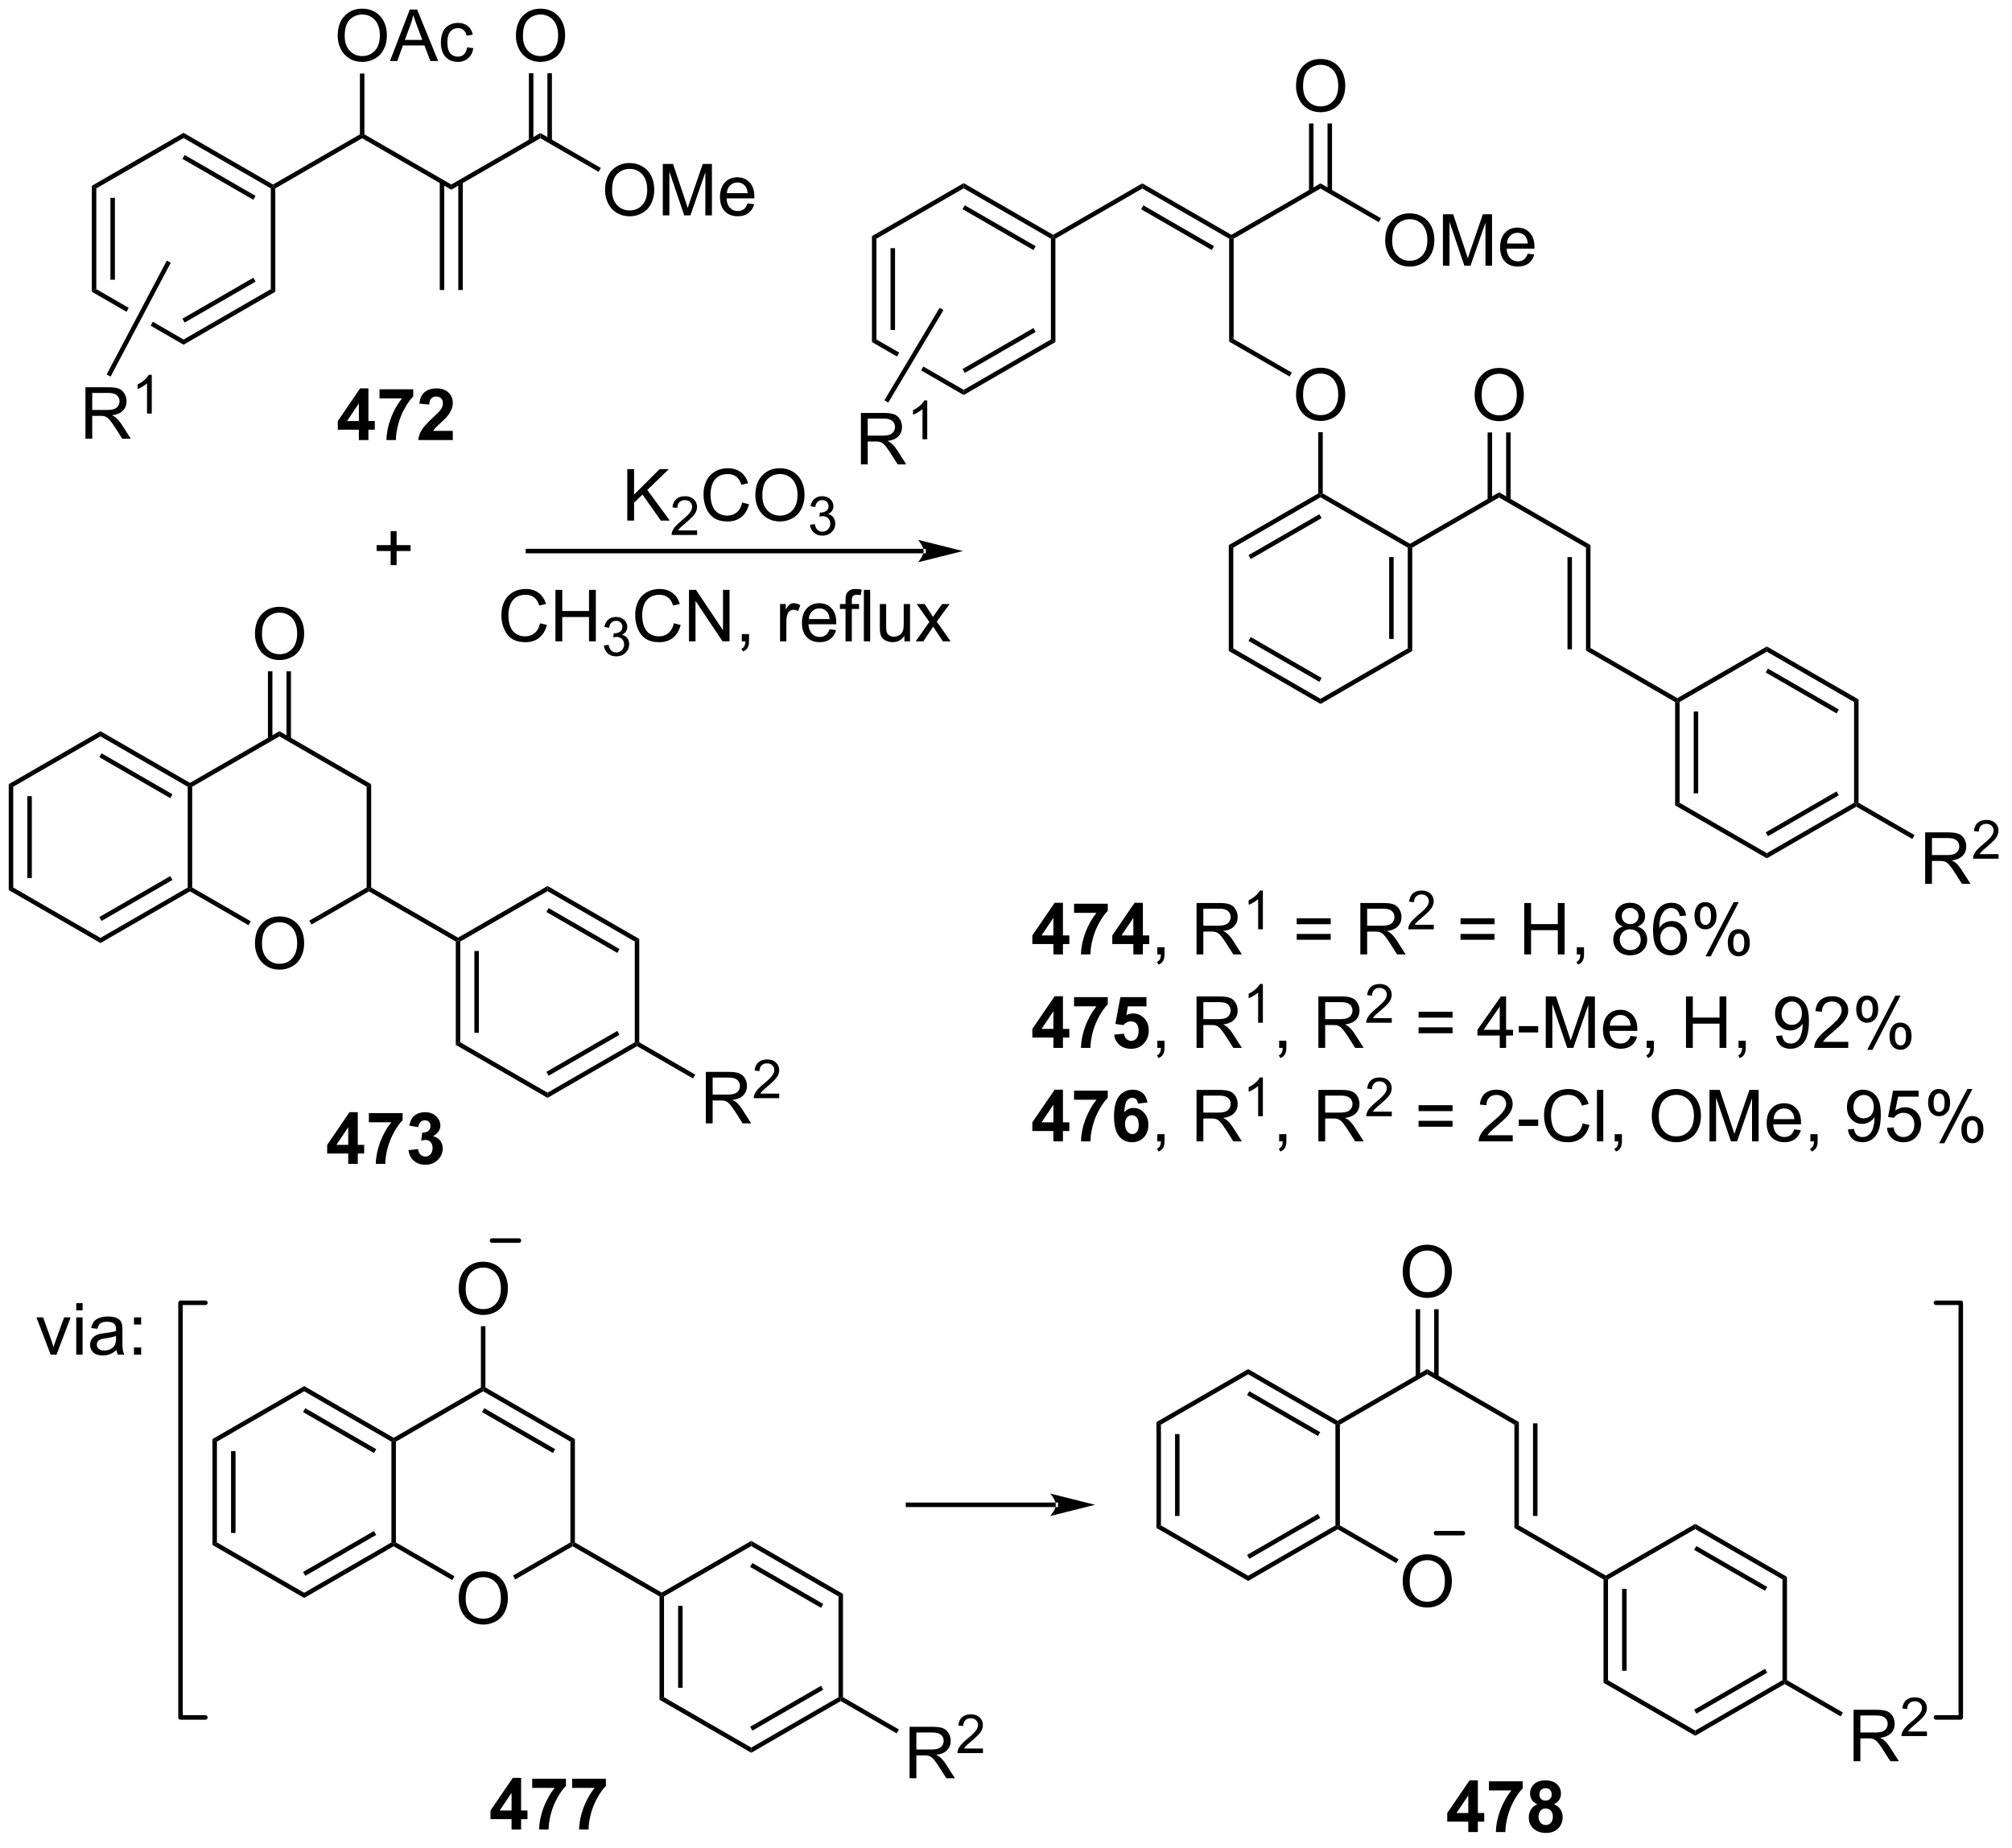 <?xml version="1.0" encoding="UTF-8"?>
<!DOCTYPE svg PUBLIC '-//W3C//DTD SVG 1.0//EN'
          'http://www.w3.org/TR/2001/REC-SVG-20010904/DTD/svg10.dtd'>
<svg stroke-dasharray="none" shape-rendering="auto" xmlns="http://www.w3.org/2000/svg" font-family="'Dialog'" text-rendering="auto" width="307" fill-opacity="1" color-interpolation="auto" color-rendering="auto" preserveAspectRatio="xMidYMid meet" font-size="12px" viewBox="0 0 307 282" fill="black" xmlns:xlink="http://www.w3.org/1999/xlink" stroke="black" image-rendering="auto" stroke-miterlimit="10" stroke-linecap="square" stroke-linejoin="miter" font-style="normal" stroke-width="1" height="282" stroke-dashoffset="0" font-weight="normal" stroke-opacity="1"
><!--Generated by the Batik Graphics2D SVG Generator--><defs id="genericDefs"
  /><g
  ><defs id="defs1"
    ><clipPath clipPathUnits="userSpaceOnUse" id="clipPath1"
      ><path d="M0.646 1.611 L230.434 1.611 L230.434 212.431 L0.646 212.431 L0.646 1.611 Z"
      /></clipPath
      ><clipPath clipPathUnits="userSpaceOnUse" id="clipPath2"
      ><path d="M-0.972 25.597 L-0.972 230.555 L222.427 230.555 L222.427 25.597 Z"
      /></clipPath
    ></defs
    ><g transform="scale(1.333,1.333) translate(-0.646,-1.611) matrix(1.029,0,0,1.029,1.646,-24.718)"
    ><path d="M4.66 176.264 L3.082 172.116 L3.824 172.116 L4.715 174.6 Q4.86 175.001 4.98 175.436 Q5.074 175.108 5.243 174.647 L6.165 172.116 L6.886 172.116 L5.316 176.264 L4.66 176.264 ZM7.511 171.345 L7.511 170.538 L8.215 170.538 L8.215 171.345 L7.511 171.345 ZM7.511 176.264 L7.511 172.116 L8.215 172.116 L8.215 176.264 L7.511 176.264 ZM11.992 175.751 Q11.601 176.084 11.239 176.222 Q10.88 176.358 10.466 176.358 Q9.781 176.358 9.414 176.025 Q9.047 175.689 9.047 175.171 Q9.047 174.866 9.185 174.613 Q9.325 174.361 9.549 174.209 Q9.773 174.056 10.054 173.978 Q10.263 173.923 10.679 173.874 Q11.531 173.772 11.935 173.631 Q11.937 173.486 11.937 173.446 Q11.937 173.017 11.739 172.842 Q11.469 172.603 10.937 172.603 Q10.442 172.603 10.206 172.777 Q9.969 172.952 9.857 173.392 L9.169 173.298 Q9.263 172.858 9.476 172.587 Q9.692 172.314 10.099 172.168 Q10.505 172.022 11.039 172.022 Q11.57 172.022 11.901 172.147 Q12.234 172.272 12.39 172.462 Q12.547 172.65 12.609 172.939 Q12.646 173.118 12.646 173.587 L12.646 174.525 Q12.646 175.506 12.69 175.767 Q12.734 176.025 12.867 176.264 L12.133 176.264 Q12.023 176.046 11.992 175.751 ZM11.935 174.181 Q11.552 174.337 10.786 174.446 Q10.351 174.509 10.172 174.587 Q9.992 174.665 9.893 174.816 Q9.797 174.967 9.797 175.15 Q9.797 175.431 10.01 175.618 Q10.224 175.806 10.633 175.806 Q11.039 175.806 11.354 175.629 Q11.672 175.452 11.82 175.142 Q11.935 174.905 11.935 174.439 L11.935 174.181 ZM13.931 172.915 L13.931 172.116 L14.73 172.116 L14.73 172.915 L13.931 172.915 ZM13.931 176.264 L13.931 175.462 L14.73 175.462 L14.73 176.264 L13.931 176.264 Z" stroke="none" clip-path="url(#clipPath2)"
    /></g
    ><g stroke-width="0.5" transform="matrix(1.371,0,0,1.371,1.333,-35.105)" stroke-linejoin="round" stroke-linecap="round"
    ><path fill="none" d="M214.484 216.727 L217.252 216.727 L217.252 170.585 L214.484 170.585" clip-path="url(#clipPath2)"
    /></g
    ><g stroke-width="0.5" transform="matrix(1.371,0,0,1.371,1.333,-35.105)" stroke-linejoin="round" stroke-linecap="round"
    ><path fill="none" d="M21.887 170.585 L19.118 170.585 L19.118 216.727 L21.887 216.727" clip-path="url(#clipPath2)"
    /></g
    ><g transform="matrix(1.371,0,0,1.371,1.333,-35.105)"
    ><path d="M55.961 229.2 L55.961 228.046 L53.617 228.046 L53.617 227.085 L56.101 223.45 L57.023 223.45 L57.023 227.082 L57.734 227.082 L57.734 228.046 L57.023 228.046 L57.023 229.2 L55.961 229.2 ZM55.961 227.082 L55.961 225.124 L54.645 227.082 L55.961 227.082 ZM58.259 224.569 L58.259 223.551 L62.011 223.551 L62.011 224.348 Q61.548 224.804 61.066 225.66 Q60.587 226.515 60.334 227.478 Q60.082 228.442 60.087 229.2 L59.027 229.2 Q59.056 228.012 59.517 226.778 Q59.98 225.543 60.754 224.569 L58.259 224.569 ZM62.708 224.569 L62.708 223.551 L66.46 223.551 L66.46 224.348 Q65.997 224.804 65.515 225.66 Q65.036 226.515 64.783 227.478 Q64.531 228.442 64.536 229.2 L63.476 229.2 Q63.505 228.012 63.966 226.778 Q64.429 225.543 65.203 224.569 L62.708 224.569 Z" stroke="none" clip-path="url(#clipPath2)"
    /></g
    ><g transform="matrix(1.371,0,0,1.371,1.333,-35.105)"
    ><path d="M162.441 229.481 L162.441 228.328 L160.097 228.328 L160.097 227.367 L162.582 223.731 L163.504 223.731 L163.504 227.364 L164.215 227.364 L164.215 228.328 L163.504 228.328 L163.504 229.481 L162.441 229.481 ZM162.441 227.364 L162.441 225.406 L161.126 227.364 L162.441 227.364 ZM164.739 224.851 L164.739 223.833 L168.492 223.833 L168.492 224.63 Q168.029 225.085 167.547 225.942 Q167.068 226.796 166.815 227.76 Q166.562 228.724 166.568 229.481 L165.508 229.481 Q165.536 228.294 165.997 227.059 Q166.461 225.825 167.234 224.851 L164.739 224.851 ZM170.129 226.39 Q169.704 226.21 169.509 225.898 Q169.316 225.583 169.316 225.208 Q169.316 224.567 169.764 224.151 Q170.212 223.731 171.035 223.731 Q171.853 223.731 172.303 224.151 Q172.754 224.567 172.754 225.208 Q172.754 225.606 172.546 225.916 Q172.34 226.226 171.965 226.39 Q172.441 226.583 172.689 226.95 Q172.939 227.317 172.939 227.796 Q172.939 228.591 172.431 229.088 Q171.926 229.583 171.087 229.583 Q170.306 229.583 169.785 229.171 Q169.173 228.687 169.173 227.843 Q169.173 227.38 169.402 226.992 Q169.634 226.601 170.129 226.39 ZM170.355 225.286 Q170.355 225.614 170.54 225.799 Q170.728 225.981 171.035 225.981 Q171.347 225.981 171.535 225.796 Q171.722 225.609 171.722 225.281 Q171.722 224.974 171.538 224.789 Q171.353 224.601 171.048 224.601 Q170.73 224.601 170.543 224.789 Q170.355 224.976 170.355 225.286 ZM170.254 227.739 Q170.254 228.192 170.486 228.447 Q170.72 228.7 171.066 228.7 Q171.407 228.7 171.629 228.455 Q171.853 228.21 171.853 227.75 Q171.853 227.349 171.626 227.104 Q171.4 226.859 171.051 226.859 Q170.65 226.859 170.452 227.137 Q170.254 227.414 170.254 227.739 Z" stroke="none" clip-path="url(#clipPath2)"
    /></g
    ><g transform="matrix(1.371,0,0,1.371,1.333,-35.105)"
    ><path d="M101.82 87.179 L101.82 87.179 L57.788 87.179 L57.538 87.179 L57.538 86.679 L57.788 86.679 L101.82 86.679 L102.07 86.679 L102.07 87.179 ZM106.195 86.929 L101.195 85.679 C101.195 85.679 101.82 86.382 101.82 86.929 C101.82 87.476 101.195 88.179 101.195 88.179 Z" stroke="none" clip-path="url(#clipPath2)"
    /></g
    ><g transform="matrix(1.371,0,0,1.371,1.333,-35.105)"
    ><path d="M59.133 94.965 L59.891 95.155 Q59.654 96.09 59.034 96.582 Q58.414 97.072 57.521 97.072 Q56.594 97.072 56.013 96.694 Q55.435 96.317 55.13 95.603 Q54.828 94.887 54.828 94.067 Q54.828 93.171 55.169 92.507 Q55.513 91.84 56.143 91.494 Q56.773 91.147 57.531 91.147 Q58.391 91.147 58.977 91.585 Q59.562 92.022 59.794 92.817 L59.047 92.991 Q58.849 92.366 58.469 92.082 Q58.091 91.796 57.516 91.796 Q56.857 91.796 56.411 92.114 Q55.969 92.429 55.789 92.963 Q55.609 93.496 55.609 94.061 Q55.609 94.793 55.823 95.338 Q56.036 95.882 56.484 96.153 Q56.935 96.421 57.458 96.421 Q58.094 96.421 58.534 96.054 Q58.977 95.686 59.133 94.965 ZM60.848 96.973 L60.848 91.246 L61.605 91.246 L61.605 93.598 L64.582 93.598 L64.582 91.246 L65.34 91.246 L65.34 96.973 L64.582 96.973 L64.582 94.272 L61.605 94.272 L61.605 96.973 L60.848 96.973 Z" stroke="none" clip-path="url(#clipPath2)"
    /></g
    ><g transform="matrix(1.371,0,0,1.371,1.333,-35.105)"
    ><path d="M66.236 97.438 L66.764 97.368 Q66.855 97.817 67.072 98.014 Q67.291 98.212 67.605 98.212 Q67.977 98.212 68.232 97.954 Q68.49 97.696 68.49 97.315 Q68.49 96.952 68.252 96.717 Q68.016 96.481 67.648 96.481 Q67.5 96.481 67.277 96.54 L67.336 96.077 Q67.389 96.083 67.42 96.083 Q67.758 96.083 68.027 95.907 Q68.297 95.731 68.297 95.364 Q68.297 95.075 68.1 94.885 Q67.904 94.694 67.594 94.694 Q67.285 94.694 67.08 94.887 Q66.875 95.081 66.816 95.467 L66.289 95.374 Q66.387 94.842 66.728 94.551 Q67.072 94.26 67.582 94.26 Q67.933 94.26 68.228 94.411 Q68.525 94.561 68.682 94.823 Q68.838 95.083 68.838 95.376 Q68.838 95.655 68.687 95.883 Q68.539 96.112 68.246 96.247 Q68.627 96.335 68.838 96.612 Q69.049 96.887 69.049 97.303 Q69.049 97.866 68.639 98.258 Q68.228 98.649 67.602 98.649 Q67.037 98.649 66.662 98.313 Q66.289 97.975 66.236 97.438 Z" stroke="none" clip-path="url(#clipPath2)"
    /></g
    ><g transform="matrix(1.371,0,0,1.371,1.333,-35.105)"
    ><path d="M74.024 94.965 L74.782 95.155 Q74.545 96.09 73.925 96.582 Q73.306 97.072 72.412 97.072 Q71.485 97.072 70.904 96.694 Q70.326 96.317 70.022 95.603 Q69.72 94.887 69.72 94.067 Q69.72 93.171 70.061 92.507 Q70.404 91.84 71.035 91.494 Q71.665 91.147 72.423 91.147 Q73.282 91.147 73.868 91.585 Q74.454 92.022 74.686 92.817 L73.938 92.991 Q73.74 92.366 73.36 92.082 Q72.983 91.796 72.407 91.796 Q71.748 91.796 71.303 92.114 Q70.86 92.429 70.681 92.963 Q70.501 93.496 70.501 94.061 Q70.501 94.793 70.714 95.338 Q70.928 95.882 71.376 96.153 Q71.826 96.421 72.35 96.421 Q72.985 96.421 73.425 96.054 Q73.868 95.686 74.024 94.965 ZM75.708 96.973 L75.708 91.246 L76.487 91.246 L79.494 95.741 L79.494 91.246 L80.221 91.246 L80.221 96.973 L79.442 96.973 L76.434 92.473 L76.434 96.973 L75.708 96.973 ZM81.587 96.973 L81.587 96.171 L82.389 96.171 L82.389 96.973 Q82.389 97.416 82.233 97.686 Q82.076 97.957 81.735 98.106 L81.54 97.806 Q81.764 97.707 81.868 97.517 Q81.975 97.33 81.985 96.973 L81.587 96.973 ZM85.842 96.973 L85.842 92.825 L86.475 92.825 L86.475 93.452 Q86.717 93.012 86.92 92.871 Q87.126 92.731 87.373 92.731 Q87.727 92.731 88.095 92.957 L87.852 93.608 Q87.595 93.457 87.337 93.457 Q87.108 93.457 86.923 93.595 Q86.74 93.733 86.662 93.981 Q86.545 94.356 86.545 94.801 L86.545 96.973 L85.842 96.973 ZM91.352 95.637 L92.079 95.725 Q91.907 96.364 91.441 96.715 Q90.977 97.067 90.256 97.067 Q89.345 97.067 88.811 96.507 Q88.279 95.944 88.279 94.934 Q88.279 93.887 88.819 93.309 Q89.358 92.731 90.217 92.731 Q91.048 92.731 91.574 93.298 Q92.102 93.864 92.102 94.89 Q92.102 94.952 92.1 95.077 L89.006 95.077 Q89.045 95.762 89.391 96.126 Q89.74 96.489 90.259 96.489 Q90.647 96.489 90.92 96.285 Q91.194 96.082 91.352 95.637 ZM89.045 94.499 L91.36 94.499 Q91.313 93.975 91.095 93.715 Q90.759 93.309 90.225 93.309 Q89.74 93.309 89.41 93.634 Q89.079 93.957 89.045 94.499 ZM93.13 96.973 L93.13 93.371 L92.51 93.371 L92.51 92.825 L93.13 92.825 L93.13 92.382 Q93.13 91.965 93.205 91.762 Q93.307 91.489 93.562 91.319 Q93.817 91.147 94.278 91.147 Q94.575 91.147 94.934 91.218 L94.83 91.832 Q94.612 91.793 94.416 91.793 Q94.096 91.793 93.963 91.931 Q93.83 92.067 93.83 92.442 L93.83 92.825 L94.638 92.825 L94.638 93.371 L93.83 93.371 L93.83 96.973 L93.13 96.973 ZM95.17 96.973 L95.17 91.246 L95.873 91.246 L95.873 96.973 L95.17 96.973 ZM99.682 96.973 L99.682 96.364 Q99.198 97.067 98.364 97.067 Q97.997 97.067 97.679 96.926 Q97.362 96.785 97.205 96.572 Q97.052 96.358 96.989 96.051 Q96.948 95.843 96.948 95.395 L96.948 92.825 L97.651 92.825 L97.651 95.124 Q97.651 95.676 97.692 95.866 Q97.76 96.145 97.974 96.304 Q98.19 96.46 98.505 96.46 Q98.823 96.46 99.099 96.298 Q99.377 96.137 99.492 95.858 Q99.606 95.577 99.606 95.046 L99.606 92.825 L100.309 92.825 L100.309 96.973 L99.682 96.973 ZM100.944 96.973 L102.459 94.817 L101.056 92.825 L101.936 92.825 L102.571 93.796 Q102.751 94.075 102.86 94.262 Q103.032 94.004 103.178 93.804 L103.876 92.825 L104.717 92.825 L103.282 94.778 L104.826 96.973 L103.962 96.973 L103.11 95.684 L102.884 95.335 L101.795 96.973 L100.944 96.973 Z" stroke="none" clip-path="url(#clipPath2)"
    /></g
    ><g transform="matrix(1.371,0,0,1.371,1.333,-35.105)"
    ><path d="M96.07 51.88 L96.57 52.169 L96.57 63.38 L96.07 63.669 ZM98.14 53.22 L98.14 62.33 L98.64 62.33 L98.64 53.22 Z" stroke="none" clip-path="url(#clipPath2)"
    /></g
    ><g transform="matrix(1.371,0,0,1.371,1.333,-35.105)"
    ><path d="M96.57 63.38 L96.07 63.669 L98.853 65.276 L98.853 65.276 L99.109 64.846 L99.109 64.846 L96.57 63.38 ZM101.794 66.397 L101.538 66.826 L101.538 66.826 L106.279 69.563 L106.279 68.986 L101.794 66.397 Z" stroke="none" clip-path="url(#clipPath2)"
    /></g
    ><g transform="matrix(1.371,0,0,1.371,1.333,-35.105)"
    ><path d="M106.279 69.563 L106.279 68.986 L115.989 63.38 L116.489 63.669 ZM106.404 67.101 L114.294 62.546 L114.044 62.113 L106.154 66.668 Z" stroke="none" clip-path="url(#clipPath2)"
    /></g
    ><g transform="matrix(1.371,0,0,1.371,1.333,-35.105)"
    ><path d="M116.489 63.669 L115.989 63.38 L115.989 52.169 L116.239 52.025 L116.489 52.169 Z" stroke="none" clip-path="url(#clipPath2)"
    /></g
    ><g transform="matrix(1.371,0,0,1.371,1.333,-35.105)"
    ><path d="M116.239 51.736 L116.239 52.025 L115.989 52.169 L106.279 46.563 L106.279 45.986 ZM114.294 53.003 L106.404 48.448 L106.154 48.881 L114.044 53.436 Z" stroke="none" clip-path="url(#clipPath2)"
    /></g
    ><g transform="matrix(1.371,0,0,1.371,1.333,-35.105)"
    ><path d="M106.279 45.986 L106.279 46.563 L96.57 52.169 L96.07 51.88 Z" stroke="none" clip-path="url(#clipPath2)"
    /></g
    ><g transform="matrix(1.371,0,0,1.371,1.333,-35.105)"
    ><path d="M116.489 52.169 L116.239 52.025 L116.239 51.736 L126.157 46.01 L126.157 46.587 Z" stroke="none" clip-path="url(#clipPath2)"
    /></g
    ><g transform="matrix(1.371,0,0,1.371,1.333,-35.105)"
    ><path d="M38.967 74.575 L38.967 73.421 L36.623 73.421 L36.623 72.46 L39.108 68.825 L40.029 68.825 L40.029 72.458 L40.74 72.458 L40.74 73.421 L40.029 73.421 L40.029 74.575 L38.967 74.575 ZM38.967 72.458 L38.967 70.499 L37.652 72.458 L38.967 72.458 ZM41.265 69.945 L41.265 68.927 L45.018 68.927 L45.018 69.723 Q44.554 70.179 44.072 71.036 Q43.593 71.89 43.341 72.854 Q43.088 73.817 43.093 74.575 L42.033 74.575 Q42.062 73.388 42.523 72.153 Q42.986 70.919 43.76 69.945 L41.265 69.945 ZM49.42 73.554 L49.42 74.575 L45.574 74.575 Q45.636 73.997 45.949 73.479 Q46.261 72.96 47.183 72.106 Q47.925 71.413 48.092 71.169 Q48.319 70.828 48.319 70.497 Q48.319 70.13 48.12 69.932 Q47.925 69.734 47.576 69.734 Q47.233 69.734 47.029 69.942 Q46.826 70.148 46.795 70.63 L45.701 70.52 Q45.8 69.614 46.316 69.221 Q46.831 68.825 47.605 68.825 Q48.451 68.825 48.936 69.283 Q49.42 69.739 49.42 70.419 Q49.42 70.804 49.282 71.156 Q49.144 71.505 48.842 71.888 Q48.644 72.14 48.123 72.617 Q47.605 73.093 47.464 73.249 Q47.326 73.406 47.24 73.554 L49.42 73.554 Z" stroke="none" clip-path="url(#clipPath2)"
    /></g
    ><g transform="matrix(1.371,0,0,1.371,1.333,-35.105)"
    ><path d="M126.157 46.587 L126.157 46.01 L136.075 51.736 L136.075 52.025 L135.825 52.169 ZM126.032 48.895 L133.889 53.431 L134.139 52.998 L126.282 48.462 Z" stroke="none" clip-path="url(#clipPath2)"
    /></g
    ><g transform="matrix(1.371,0,0,1.371,1.333,-35.105)"
    ><path d="M49.252 46.138 L49.252 46.715 L39.334 40.989 L39.334 40.7 L39.584 40.556 Z" stroke="none" clip-path="url(#clipPath2)"
    /></g
    ><g transform="matrix(1.371,0,0,1.371,1.333,-35.105)"
    ><path d="M39.084 40.556 L39.334 40.7 L39.334 40.989 L29.666 46.571 L29.416 46.426 L29.416 46.138 Z" stroke="none" clip-path="url(#clipPath2)"
    /></g
    ><g transform="matrix(1.371,0,0,1.371,1.333,-35.105)"
    ><path d="M29.416 46.138 L29.416 46.426 L29.166 46.571 L19.457 40.965 L19.457 40.388 ZM27.471 47.405 L19.582 42.85 L19.332 43.283 L27.221 47.838 Z" stroke="none" clip-path="url(#clipPath2)"
    /></g
    ><g transform="matrix(1.371,0,0,1.371,1.333,-35.105)"
    ><path d="M19.457 40.388 L19.457 40.965 L9.747 46.571 L9.247 46.282 Z" stroke="none" clip-path="url(#clipPath2)"
    /></g
    ><g transform="matrix(1.371,0,0,1.371,1.333,-35.105)"
    ><path d="M9.247 46.282 L9.747 46.571 L9.747 57.782 L9.247 58.071 ZM11.317 47.621 L11.317 56.731 L11.817 56.731 L11.817 47.621 Z" stroke="none" clip-path="url(#clipPath2)"
    /></g
    ><g transform="matrix(1.371,0,0,1.371,1.333,-35.105)"
    ><path d="M9.747 57.782 L9.247 58.071 L13.112 60.302 L13.112 60.302 L13.346 59.859 L13.346 59.859 L9.747 57.782 ZM16.032 61.411 L15.799 61.853 L15.799 61.853 L19.457 63.965 L19.457 63.388 L16.032 61.411 Z" stroke="none" clip-path="url(#clipPath2)"
    /></g
    ><g transform="matrix(1.371,0,0,1.371,1.333,-35.105)"
    ><path d="M19.457 63.965 L19.457 63.388 L29.166 57.782 L29.666 58.071 ZM19.582 61.502 L27.471 56.948 L27.221 56.515 L19.332 61.069 Z" stroke="none" clip-path="url(#clipPath2)"
    /></g
    ><g transform="matrix(1.371,0,0,1.371,1.333,-35.105)"
    ><path d="M29.666 58.071 L29.166 57.782 L29.166 46.571 L29.416 46.426 L29.666 46.571 Z" stroke="none" clip-path="url(#clipPath2)"
    /></g
    ><g transform="matrix(1.371,0,0,1.371,1.333,-35.105)"
    ><path d="M49.252 46.715 L49.252 46.138 L59.171 40.411 L59.171 40.989 Z" stroke="none" clip-path="url(#clipPath2)"
    /></g
    ><g transform="matrix(1.371,0,0,1.371,1.333,-35.105)"
    ><path d="M66.366 46.787 Q66.366 45.36 67.131 44.555 Q67.897 43.748 69.108 43.748 Q69.9 43.748 70.535 44.128 Q71.173 44.506 71.506 45.183 Q71.842 45.86 71.842 46.719 Q71.842 47.592 71.491 48.279 Q71.139 48.967 70.493 49.321 Q69.85 49.675 69.103 49.675 Q68.296 49.675 67.657 49.285 Q67.022 48.891 66.694 48.217 Q66.366 47.54 66.366 46.787 ZM67.147 46.798 Q67.147 47.834 67.702 48.43 Q68.259 49.024 69.1 49.024 Q69.954 49.024 70.506 48.423 Q71.061 47.821 71.061 46.717 Q71.061 46.016 70.824 45.495 Q70.587 44.975 70.131 44.688 Q69.678 44.399 69.111 44.399 Q68.306 44.399 67.725 44.954 Q67.147 45.506 67.147 46.798 ZM72.794 49.576 L72.794 43.85 L73.935 43.85 L75.292 47.904 Q75.479 48.469 75.565 48.751 Q75.661 48.438 75.87 47.834 L77.24 43.85 L78.26 43.85 L78.26 49.576 L77.529 49.576 L77.529 44.782 L75.865 49.576 L75.182 49.576 L73.526 44.701 L73.526 49.576 L72.794 49.576 ZM82.232 48.24 L82.958 48.329 Q82.786 48.967 82.32 49.318 Q81.857 49.67 81.135 49.67 Q80.224 49.67 79.69 49.11 Q79.159 48.548 79.159 47.537 Q79.159 46.49 79.698 45.912 Q80.237 45.334 81.096 45.334 Q81.927 45.334 82.453 45.902 Q82.982 46.467 82.982 47.493 Q82.982 47.555 82.979 47.68 L79.885 47.68 Q79.924 48.365 80.271 48.73 Q80.62 49.092 81.138 49.092 Q81.526 49.092 81.799 48.889 Q82.073 48.686 82.232 48.24 ZM79.924 47.102 L82.24 47.102 Q82.193 46.579 81.974 46.318 Q81.638 45.912 81.104 45.912 Q80.62 45.912 80.289 46.238 Q79.958 46.561 79.924 47.102 Z" stroke="none" clip-path="url(#clipPath2)"
    /></g
    ><g transform="matrix(1.371,0,0,1.371,1.333,-35.105)"
    ><path d="M59.171 40.989 L59.171 40.411 L65.9 44.297 L65.65 44.73 Z" stroke="none" clip-path="url(#clipPath2)"
    /></g
    ><g transform="matrix(1.371,0,0,1.371,1.333,-35.105)"
    ><path d="M56.447 29.608 Q56.447 28.181 57.213 27.376 Q57.979 26.569 59.19 26.569 Q59.981 26.569 60.617 26.949 Q61.255 27.327 61.588 28.004 Q61.924 28.681 61.924 29.54 Q61.924 30.413 61.572 31.1 Q61.221 31.788 60.575 32.142 Q59.932 32.496 59.184 32.496 Q58.377 32.496 57.739 32.105 Q57.104 31.712 56.776 31.038 Q56.447 30.361 56.447 29.608 ZM57.229 29.619 Q57.229 30.655 57.783 31.251 Q58.341 31.845 59.182 31.845 Q60.036 31.845 60.588 31.244 Q61.143 30.642 61.143 29.538 Q61.143 28.837 60.906 28.317 Q60.669 27.796 60.213 27.509 Q59.76 27.22 59.192 27.22 Q58.388 27.22 57.807 27.775 Q57.229 28.327 57.229 29.619 Z" stroke="none" clip-path="url(#clipPath2)"
    /></g
    ><g transform="matrix(1.371,0,0,1.371,1.333,-35.105)"
    ><path d="M60.452 41.295 L60.452 33.75 L59.952 33.75 L59.952 41.295 ZM58.39 41.295 L58.39 33.75 L57.89 33.75 L57.89 41.295 Z" stroke="none" clip-path="url(#clipPath2)"
    /></g
    ><g transform="matrix(1.371,0,0,1.371,1.333,-35.105)"
    ><path d="M116.264 131.82 L116.264 130.667 L113.921 130.667 L113.921 129.706 L116.405 126.07 L117.327 126.07 L117.327 129.703 L118.038 129.703 L118.038 130.667 L117.327 130.667 L117.327 131.82 L116.264 131.82 ZM116.264 129.703 L116.264 127.745 L114.949 129.703 L116.264 129.703 ZM118.563 127.19 L118.563 126.172 L122.315 126.172 L122.315 126.969 Q121.852 127.425 121.37 128.281 Q120.891 129.136 120.638 130.099 Q120.385 131.063 120.391 131.82 L119.331 131.82 Q119.359 130.633 119.82 129.399 Q120.284 128.164 121.057 127.19 L118.563 127.19 ZM125.163 131.82 L125.163 130.667 L122.819 130.667 L122.819 129.706 L125.303 126.07 L126.225 126.07 L126.225 129.703 L126.936 129.703 L126.936 130.667 L126.225 130.667 L126.225 131.82 L125.163 131.82 ZM125.163 129.703 L125.163 127.745 L123.848 129.703 L125.163 129.703 Z" stroke="none" clip-path="url(#clipPath2)"
    /></g
    ><g transform="matrix(1.371,0,0,1.371,1.333,-35.105)"
    ><path d="M127.831 131.82 L127.831 131.018 L128.633 131.018 L128.633 131.82 Q128.633 132.263 128.477 132.534 Q128.32 132.805 127.979 132.953 L127.784 132.654 Q128.008 132.555 128.112 132.365 Q128.219 132.177 128.229 131.82 L127.831 131.82 ZM132.195 131.82 L132.195 126.094 L134.734 126.094 Q135.5 126.094 135.899 126.248 Q136.297 126.401 136.534 126.792 Q136.774 127.182 136.774 127.656 Q136.774 128.266 136.378 128.685 Q135.984 129.102 135.159 129.214 Q135.461 129.359 135.617 129.5 Q135.948 129.805 136.245 130.261 L137.242 131.82 L136.289 131.82 L135.531 130.628 Q135.198 130.112 134.982 129.839 Q134.768 129.565 134.599 129.456 Q134.43 129.346 134.253 129.305 Q134.125 129.276 133.831 129.276 L132.953 129.276 L132.953 131.82 L132.195 131.82 ZM132.953 128.62 L134.581 128.62 Q135.102 128.62 135.393 128.513 Q135.688 128.406 135.839 128.169 Q135.992 127.932 135.992 127.656 Q135.992 127.25 135.695 126.99 Q135.401 126.727 134.766 126.727 L132.953 126.727 L132.953 128.62 Z" stroke="none" clip-path="url(#clipPath2)"
    /></g
    ><g transform="matrix(1.371,0,0,1.371,1.333,-35.105)"
    ><path d="M139.579 129.02 L139.052 129.02 L139.052 125.659 Q138.86 125.841 138.552 126.022 Q138.243 126.204 137.997 126.296 L137.997 125.786 Q138.438 125.577 138.768 125.282 Q139.1 124.985 139.239 124.708 L139.579 124.708 L139.579 129.02 Z" stroke="none" clip-path="url(#clipPath2)"
    /></g
    ><g transform="matrix(1.371,0,0,1.371,1.333,-35.105)"
    ><path d="M147.129 128.453 L143.347 128.453 L143.347 127.797 L147.129 127.797 L147.129 128.453 ZM147.129 130.19 L143.347 130.19 L143.347 129.534 L147.129 129.534 L147.129 130.19 ZM150.427 131.82 L150.427 126.094 L152.966 126.094 Q153.732 126.094 154.13 126.248 Q154.528 126.401 154.765 126.792 Q155.005 127.182 155.005 127.656 Q155.005 128.266 154.609 128.685 Q154.216 129.102 153.39 129.214 Q153.692 129.359 153.849 129.5 Q154.179 129.805 154.476 130.261 L155.474 131.82 L154.52 131.82 L153.763 130.628 Q153.429 130.112 153.213 129.839 Q153 129.565 152.83 129.456 Q152.661 129.346 152.484 129.305 Q152.357 129.276 152.062 129.276 L151.185 129.276 L151.185 131.82 L150.427 131.82 ZM151.185 128.62 L152.812 128.62 Q153.333 128.62 153.625 128.513 Q153.919 128.406 154.07 128.169 Q154.224 127.932 154.224 127.656 Q154.224 127.25 153.927 126.99 Q153.632 126.727 152.997 126.727 L151.185 126.727 L151.185 128.62 Z" stroke="none" clip-path="url(#clipPath2)"
    /></g
    ><g transform="matrix(1.371,0,0,1.371,1.333,-35.105)"
    ><path d="M158.595 128.513 L158.595 129.02 L155.756 129.02 Q155.75 128.829 155.818 128.653 Q155.926 128.364 156.164 128.083 Q156.404 127.802 156.855 127.433 Q157.554 126.858 157.801 126.522 Q158.047 126.186 158.047 125.888 Q158.047 125.575 157.822 125.36 Q157.599 125.143 157.238 125.143 Q156.857 125.143 156.629 125.372 Q156.4 125.6 156.398 126.005 L155.855 125.95 Q155.912 125.343 156.275 125.026 Q156.638 124.708 157.25 124.708 Q157.869 124.708 158.228 125.052 Q158.59 125.393 158.59 125.899 Q158.59 126.157 158.484 126.407 Q158.379 126.655 158.133 126.931 Q157.888 127.206 157.32 127.686 Q156.845 128.085 156.711 128.227 Q156.576 128.37 156.488 128.513 L158.595 128.513 Z" stroke="none" clip-path="url(#clipPath2)"
    /></g
    ><g transform="matrix(1.371,0,0,1.371,1.333,-35.105)"
    ><path d="M165.36 128.453 L161.579 128.453 L161.579 127.797 L165.36 127.797 L165.36 128.453 ZM165.36 130.19 L161.579 130.19 L161.579 129.534 L165.36 129.534 L165.36 130.19 ZM168.669 131.82 L168.669 126.094 L169.427 126.094 L169.427 128.445 L172.403 128.445 L172.403 126.094 L173.161 126.094 L173.161 131.82 L172.403 131.82 L172.403 129.12 L169.427 129.12 L169.427 131.82 L168.669 131.82 ZM174.516 131.82 L174.516 131.018 L175.319 131.018 L175.319 131.82 Q175.319 132.263 175.162 132.534 Q175.006 132.805 174.665 132.953 L174.47 132.654 Q174.694 132.555 174.798 132.365 Q174.904 132.177 174.915 131.82 L174.516 131.82 ZM179.665 128.714 Q179.227 128.555 179.016 128.258 Q178.805 127.961 178.805 127.547 Q178.805 126.922 179.253 126.498 Q179.704 126.07 180.451 126.07 Q181.201 126.07 181.657 126.505 Q182.115 126.94 182.115 127.565 Q182.115 127.964 181.904 128.261 Q181.696 128.555 181.272 128.714 Q181.798 128.886 182.074 129.268 Q182.35 129.651 182.35 130.182 Q182.35 130.917 181.829 131.419 Q181.311 131.919 180.462 131.919 Q179.615 131.919 179.095 131.417 Q178.576 130.914 178.576 130.164 Q178.576 129.604 178.857 129.229 Q179.141 128.852 179.665 128.714 ZM179.524 127.523 Q179.524 127.93 179.785 128.188 Q180.048 128.445 180.467 128.445 Q180.873 128.445 181.131 128.19 Q181.391 127.932 181.391 127.563 Q181.391 127.175 181.123 126.912 Q180.857 126.648 180.459 126.648 Q180.055 126.648 179.79 126.906 Q179.524 127.164 179.524 127.523 ZM179.298 130.167 Q179.298 130.469 179.441 130.75 Q179.584 131.031 179.865 131.185 Q180.147 131.339 180.47 131.339 Q180.975 131.339 181.303 131.016 Q181.631 130.69 181.631 130.19 Q181.631 129.682 181.292 129.352 Q180.954 129.018 180.446 129.018 Q179.951 129.018 179.623 129.346 Q179.298 129.675 179.298 130.167 ZM186.682 127.495 L185.981 127.55 Q185.887 127.135 185.716 126.948 Q185.432 126.648 185.012 126.648 Q184.677 126.648 184.424 126.836 Q184.091 127.078 183.898 127.544 Q183.708 128.008 183.7 128.867 Q183.955 128.479 184.322 128.292 Q184.69 128.104 185.091 128.104 Q185.794 128.104 186.288 128.623 Q186.783 129.141 186.783 129.961 Q186.783 130.5 186.549 130.964 Q186.317 131.425 185.911 131.672 Q185.505 131.919 184.989 131.919 Q184.111 131.919 183.557 131.274 Q183.002 130.625 183.002 129.141 Q183.002 127.479 183.614 126.727 Q184.15 126.07 185.057 126.07 Q185.731 126.07 186.163 126.451 Q186.596 126.828 186.682 127.495 ZM183.809 129.964 Q183.809 130.328 183.963 130.661 Q184.119 130.992 184.395 131.167 Q184.674 131.339 184.979 131.339 Q185.424 131.339 185.744 130.979 Q186.065 130.62 186.065 130.003 Q186.065 129.409 185.747 129.068 Q185.432 128.727 184.95 128.727 Q184.473 128.727 184.14 129.068 Q183.809 129.409 183.809 129.964 ZM187.615 127.469 Q187.615 126.854 187.923 126.425 Q188.232 125.995 188.819 125.995 Q189.357 125.995 189.709 126.38 Q190.063 126.766 190.063 127.51 Q190.063 128.237 189.707 128.63 Q189.35 129.024 188.826 129.024 Q188.305 129.024 187.959 128.638 Q187.615 128.25 187.615 127.469 ZM188.837 126.479 Q188.576 126.479 188.402 126.706 Q188.227 126.932 188.227 127.539 Q188.227 128.089 188.402 128.315 Q188.579 128.539 188.837 128.539 Q189.102 128.539 189.277 128.313 Q189.451 128.086 189.451 127.484 Q189.451 126.93 189.274 126.706 Q189.1 126.479 188.837 126.479 ZM188.842 132.031 L191.975 125.995 L192.545 125.995 L189.423 132.031 L188.842 132.031 ZM191.319 130.477 Q191.319 129.859 191.626 129.432 Q191.936 129.003 192.524 129.003 Q193.063 129.003 193.417 129.388 Q193.772 129.774 193.772 130.518 Q193.772 131.245 193.412 131.638 Q193.055 132.031 192.529 132.031 Q192.009 132.031 191.662 131.643 Q191.319 131.253 191.319 130.477 ZM192.545 129.487 Q192.279 129.487 192.105 129.714 Q191.93 129.94 191.93 130.547 Q191.93 131.094 192.105 131.32 Q192.282 131.547 192.54 131.547 Q192.811 131.547 192.982 131.32 Q193.157 131.094 193.157 130.492 Q193.157 129.938 192.98 129.714 Q192.805 129.487 192.545 129.487 Z" stroke="none" clip-path="url(#clipPath2)"
    /></g
    ><g transform="matrix(1.371,0,0,1.371,1.333,-35.105)"
    ><path d="M116.264 142.22 L116.264 141.067 L113.921 141.067 L113.921 140.106 L116.405 136.47 L117.327 136.47 L117.327 140.103 L118.038 140.103 L118.038 141.067 L117.327 141.067 L117.327 142.22 L116.264 142.22 ZM116.264 140.103 L116.264 138.145 L114.949 140.103 L116.264 140.103 ZM118.563 137.59 L118.563 136.572 L122.315 136.572 L122.315 137.369 Q121.852 137.825 121.37 138.681 Q120.891 139.536 120.638 140.499 Q120.385 141.463 120.391 142.22 L119.331 142.22 Q119.359 141.033 119.82 139.798 Q120.284 138.564 121.057 137.59 L118.563 137.59 ZM123.027 140.746 L124.121 140.635 Q124.168 141.004 124.397 141.223 Q124.629 141.439 124.928 141.439 Q125.272 141.439 125.509 141.161 Q125.749 140.879 125.749 140.317 Q125.749 139.791 125.512 139.528 Q125.277 139.262 124.897 139.262 Q124.426 139.262 124.051 139.681 L123.16 139.551 L123.723 136.572 L126.624 136.572 L126.624 137.598 L124.553 137.598 L124.382 138.572 Q124.749 138.387 125.132 138.387 Q125.863 138.387 126.371 138.918 Q126.879 139.45 126.879 140.298 Q126.879 141.004 126.468 141.559 Q125.91 142.319 124.918 142.319 Q124.124 142.319 123.624 141.892 Q123.124 141.465 123.027 140.746 Z" stroke="none" clip-path="url(#clipPath2)"
    /></g
    ><g transform="matrix(1.371,0,0,1.371,1.333,-35.105)"
    ><path d="M127.831 142.22 L127.831 141.418 L128.633 141.418 L128.633 142.22 Q128.633 142.663 128.477 142.934 Q128.32 143.205 127.979 143.353 L127.784 143.054 Q128.008 142.955 128.112 142.765 Q128.219 142.577 128.229 142.22 L127.831 142.22 ZM132.195 142.22 L132.195 136.494 L134.734 136.494 Q135.5 136.494 135.899 136.648 Q136.297 136.801 136.534 137.192 Q136.774 137.582 136.774 138.056 Q136.774 138.666 136.378 139.085 Q135.984 139.502 135.159 139.614 Q135.461 139.76 135.617 139.9 Q135.948 140.205 136.245 140.661 L137.242 142.22 L136.289 142.22 L135.531 141.028 Q135.198 140.512 134.982 140.239 Q134.768 139.965 134.599 139.856 Q134.43 139.746 134.253 139.705 Q134.125 139.676 133.831 139.676 L132.953 139.676 L132.953 142.22 L132.195 142.22 ZM132.953 139.02 L134.581 139.02 Q135.102 139.02 135.393 138.913 Q135.688 138.806 135.839 138.569 Q135.992 138.332 135.992 138.056 Q135.992 137.65 135.695 137.39 Q135.401 137.127 134.766 137.127 L132.953 137.127 L132.953 139.02 Z" stroke="none" clip-path="url(#clipPath2)"
    /></g
    ><g transform="matrix(1.371,0,0,1.371,1.333,-35.105)"
    ><path d="M139.579 139.42 L139.052 139.42 L139.052 136.059 Q138.86 136.241 138.552 136.422 Q138.243 136.604 137.997 136.696 L137.997 136.186 Q138.438 135.977 138.768 135.682 Q139.1 135.385 139.239 135.108 L139.579 135.108 L139.579 139.42 Z" stroke="none" clip-path="url(#clipPath2)"
    /></g
    ><g transform="matrix(1.371,0,0,1.371,1.333,-35.105)"
    ><path d="M141.39 142.22 L141.39 141.418 L142.192 141.418 L142.192 142.22 Q142.192 142.663 142.036 142.934 Q141.88 143.205 141.539 143.353 L141.344 143.054 Q141.567 142.955 141.672 142.765 Q141.778 142.577 141.789 142.22 L141.39 142.22 ZM145.755 142.22 L145.755 136.494 L148.294 136.494 Q149.06 136.494 149.458 136.648 Q149.857 136.801 150.094 137.192 Q150.333 137.582 150.333 138.056 Q150.333 138.666 149.937 139.085 Q149.544 139.502 148.719 139.614 Q149.02 139.76 149.177 139.9 Q149.507 140.205 149.804 140.661 L150.802 142.22 L149.849 142.22 L149.091 141.028 Q148.757 140.512 148.541 140.239 Q148.328 139.965 148.159 139.856 Q147.989 139.746 147.812 139.705 Q147.685 139.676 147.39 139.676 L146.513 139.676 L146.513 142.22 L145.755 142.22 ZM146.513 139.02 L148.14 139.02 Q148.661 139.02 148.953 138.913 Q149.247 138.806 149.398 138.569 Q149.552 138.332 149.552 138.056 Q149.552 137.65 149.255 137.39 Q148.961 137.127 148.325 137.127 L146.513 137.127 L146.513 139.02 Z" stroke="none" clip-path="url(#clipPath2)"
    /></g
    ><g transform="matrix(1.371,0,0,1.371,1.333,-35.105)"
    ><path d="M153.924 138.913 L153.924 139.42 L151.084 139.42 Q151.078 139.229 151.146 139.053 Q151.254 138.764 151.492 138.483 Q151.732 138.202 152.183 137.833 Q152.883 137.258 153.129 136.922 Q153.375 136.586 153.375 136.288 Q153.375 135.975 153.15 135.76 Q152.928 135.543 152.566 135.543 Q152.185 135.543 151.957 135.772 Q151.728 136 151.726 136.405 L151.183 136.35 Q151.24 135.743 151.603 135.426 Q151.967 135.108 152.578 135.108 Q153.197 135.108 153.556 135.452 Q153.918 135.793 153.918 136.299 Q153.918 136.557 153.812 136.807 Q153.707 137.055 153.461 137.331 Q153.217 137.606 152.648 138.086 Q152.174 138.485 152.039 138.627 Q151.904 138.77 151.816 138.913 L153.924 138.913 Z" stroke="none" clip-path="url(#clipPath2)"
    /></g
    ><g transform="matrix(1.371,0,0,1.371,1.333,-35.105)"
    ><path d="M160.688 138.853 L156.907 138.853 L156.907 138.197 L160.688 138.197 L160.688 138.853 ZM160.688 140.59 L156.907 140.59 L156.907 139.934 L160.688 139.934 L160.688 140.59 ZM165.942 142.22 L165.942 140.848 L163.458 140.848 L163.458 140.205 L166.072 136.494 L166.645 136.494 L166.645 140.205 L167.419 140.205 L167.419 140.848 L166.645 140.848 L166.645 142.22 L165.942 142.22 ZM165.942 140.205 L165.942 137.621 L164.15 140.205 L165.942 140.205 ZM168.061 140.502 L168.061 139.793 L170.22 139.793 L170.22 140.502 L168.061 140.502 ZM171.063 142.22 L171.063 136.494 L172.204 136.494 L173.561 140.548 Q173.748 141.114 173.834 141.395 Q173.93 141.082 174.139 140.478 L175.508 136.494 L176.529 136.494 L176.529 142.22 L175.798 142.22 L175.798 137.426 L174.133 142.22 L173.451 142.22 L171.795 137.345 L171.795 142.22 L171.063 142.22 ZM180.501 140.885 L181.227 140.973 Q181.055 141.611 180.589 141.963 Q180.126 142.314 179.404 142.314 Q178.493 142.314 177.959 141.754 Q177.428 141.192 177.428 140.181 Q177.428 139.135 177.967 138.556 Q178.506 137.978 179.365 137.978 Q180.196 137.978 180.722 138.546 Q181.251 139.111 181.251 140.137 Q181.251 140.2 181.248 140.325 L178.154 140.325 Q178.193 141.01 178.54 141.374 Q178.889 141.736 179.407 141.736 Q179.795 141.736 180.068 141.533 Q180.342 141.33 180.501 140.885 ZM178.193 139.746 L180.508 139.746 Q180.462 139.223 180.243 138.963 Q179.907 138.556 179.373 138.556 Q178.889 138.556 178.558 138.882 Q178.227 139.205 178.193 139.746 ZM182.294 142.22 L182.294 141.418 L183.096 141.418 L183.096 142.22 Q183.096 142.663 182.94 142.934 Q182.783 143.205 182.442 143.353 L182.247 143.054 Q182.471 142.955 182.575 142.765 Q182.682 142.577 182.692 142.22 L182.294 142.22 ZM186.669 142.22 L186.669 136.494 L187.427 136.494 L187.427 138.845 L190.403 138.845 L190.403 136.494 L191.161 136.494 L191.161 142.22 L190.403 142.22 L190.403 139.52 L187.427 139.52 L187.427 142.22 L186.669 142.22 ZM192.516 142.22 L192.516 141.418 L193.318 141.418 L193.318 142.22 Q193.318 142.663 193.162 142.934 Q193.006 143.205 192.665 143.353 L192.47 143.054 Q192.693 142.955 192.798 142.765 Q192.904 142.577 192.915 142.22 L192.516 142.22 ZM196.688 140.895 L197.365 140.832 Q197.451 141.309 197.693 141.525 Q197.936 141.739 198.313 141.739 Q198.639 141.739 198.881 141.59 Q199.126 141.442 199.282 141.194 Q199.438 140.947 199.542 140.525 Q199.649 140.103 199.649 139.666 Q199.649 139.619 199.647 139.525 Q199.436 139.861 199.068 140.069 Q198.704 140.278 198.279 140.278 Q197.568 140.278 197.076 139.762 Q196.584 139.246 196.584 138.403 Q196.584 137.533 197.097 137.002 Q197.61 136.47 198.383 136.47 Q198.943 136.47 199.404 136.773 Q199.868 137.072 200.107 137.629 Q200.35 138.184 200.35 139.239 Q200.35 140.338 200.11 140.989 Q199.873 141.637 199.402 141.978 Q198.93 142.319 198.298 142.319 Q197.626 142.319 197.199 141.947 Q196.774 141.572 196.688 140.895 ZM199.568 138.369 Q199.568 137.762 199.245 137.408 Q198.923 137.051 198.47 137.051 Q198.001 137.051 197.652 137.434 Q197.305 137.817 197.305 138.426 Q197.305 138.973 197.636 139.317 Q197.967 139.658 198.451 139.658 Q198.938 139.658 199.253 139.317 Q199.568 138.973 199.568 138.369 ZM204.729 141.543 L204.729 142.22 L200.942 142.22 Q200.934 141.965 201.025 141.731 Q201.169 141.345 201.486 140.97 Q201.807 140.595 202.408 140.103 Q203.341 139.338 203.669 138.89 Q203.997 138.442 203.997 138.043 Q203.997 137.627 203.697 137.34 Q203.4 137.051 202.919 137.051 Q202.411 137.051 202.106 137.356 Q201.802 137.661 201.799 138.2 L201.075 138.127 Q201.15 137.317 201.635 136.895 Q202.119 136.47 202.934 136.47 Q203.76 136.47 204.239 136.929 Q204.721 137.385 204.721 138.059 Q204.721 138.403 204.58 138.736 Q204.44 139.067 204.111 139.434 Q203.786 139.801 203.028 140.442 Q202.395 140.973 202.216 141.163 Q202.036 141.353 201.919 141.543 L204.729 141.543 ZM205.615 137.869 Q205.615 137.254 205.923 136.825 Q206.232 136.395 206.818 136.395 Q207.357 136.395 207.709 136.78 Q208.063 137.166 208.063 137.911 Q208.063 138.637 207.707 139.03 Q207.35 139.423 206.826 139.423 Q206.305 139.423 205.959 139.038 Q205.615 138.65 205.615 137.869 ZM206.837 136.879 Q206.576 136.879 206.402 137.106 Q206.227 137.332 206.227 137.939 Q206.227 138.489 206.402 138.715 Q206.579 138.939 206.837 138.939 Q207.102 138.939 207.277 138.713 Q207.451 138.486 207.451 137.885 Q207.451 137.33 207.274 137.106 Q207.1 136.879 206.837 136.879 ZM206.842 142.431 L209.975 136.395 L210.545 136.395 L207.423 142.431 L206.842 142.431 ZM209.318 140.877 Q209.318 140.26 209.626 139.832 Q209.936 139.403 210.524 139.403 Q211.063 139.403 211.417 139.788 Q211.772 140.173 211.772 140.918 Q211.772 141.645 211.412 142.038 Q211.055 142.431 210.529 142.431 Q210.008 142.431 209.662 142.043 Q209.318 141.653 209.318 140.877 ZM210.545 139.887 Q210.279 139.887 210.105 140.114 Q209.93 140.34 209.93 140.947 Q209.93 141.494 210.105 141.72 Q210.282 141.947 210.54 141.947 Q210.811 141.947 210.982 141.72 Q211.157 141.494 211.157 140.892 Q211.157 140.338 210.98 140.114 Q210.805 139.887 210.545 139.887 Z" stroke="none" clip-path="url(#clipPath2)"
    /></g
    ><g transform="matrix(1.371,0,0,1.371,1.333,-35.105)"
    ><path d="M116.264 152.62 L116.264 151.467 L113.921 151.467 L113.921 150.506 L116.405 146.87 L117.327 146.87 L117.327 150.503 L118.038 150.503 L118.038 151.467 L117.327 151.467 L117.327 152.62 L116.264 152.62 ZM116.264 150.503 L116.264 148.545 L114.949 150.503 L116.264 150.503 ZM118.563 147.99 L118.563 146.972 L122.315 146.972 L122.315 147.769 Q121.852 148.225 121.37 149.081 Q120.891 149.935 120.638 150.899 Q120.385 151.863 120.391 152.62 L119.331 152.62 Q119.359 151.433 119.82 150.198 Q120.284 148.964 121.057 147.99 L118.563 147.99 ZM126.731 148.295 L125.668 148.412 Q125.629 148.084 125.465 147.928 Q125.301 147.772 125.038 147.772 Q124.692 147.772 124.449 148.084 Q124.21 148.397 124.147 149.386 Q124.559 148.902 125.168 148.902 Q125.856 148.902 126.345 149.425 Q126.835 149.948 126.835 150.777 Q126.835 151.654 126.319 152.188 Q125.803 152.719 124.996 152.719 Q124.129 152.719 123.569 152.045 Q123.012 151.37 123.012 149.834 Q123.012 148.261 123.593 147.566 Q124.176 146.87 125.106 146.87 Q125.757 146.87 126.184 147.235 Q126.613 147.6 126.731 148.295 ZM124.241 150.691 Q124.241 151.225 124.486 151.516 Q124.733 151.808 125.051 151.808 Q125.356 151.808 125.559 151.571 Q125.762 151.331 125.762 150.787 Q125.762 150.23 125.543 149.969 Q125.324 149.709 124.996 149.709 Q124.678 149.709 124.46 149.959 Q124.241 150.206 124.241 150.691 Z" stroke="none" clip-path="url(#clipPath2)"
    /></g
    ><g transform="matrix(1.371,0,0,1.371,1.333,-35.105)"
    ><path d="M127.831 152.62 L127.831 151.818 L128.633 151.818 L128.633 152.62 Q128.633 153.063 128.477 153.334 Q128.32 153.605 127.979 153.753 L127.784 153.454 Q128.008 153.355 128.112 153.165 Q128.219 152.977 128.229 152.62 L127.831 152.62 ZM132.195 152.62 L132.195 146.894 L134.734 146.894 Q135.5 146.894 135.899 147.048 Q136.297 147.201 136.534 147.592 Q136.774 147.982 136.774 148.456 Q136.774 149.066 136.378 149.485 Q135.984 149.902 135.159 150.014 Q135.461 150.16 135.617 150.3 Q135.948 150.605 136.245 151.06 L137.242 152.62 L136.289 152.62 L135.531 151.428 Q135.198 150.912 134.982 150.639 Q134.768 150.365 134.599 150.256 Q134.43 150.147 134.253 150.105 Q134.125 150.076 133.831 150.076 L132.953 150.076 L132.953 152.62 L132.195 152.62 ZM132.953 149.42 L134.581 149.42 Q135.102 149.42 135.393 149.313 Q135.688 149.206 135.839 148.969 Q135.992 148.732 135.992 148.456 Q135.992 148.05 135.695 147.79 Q135.401 147.527 134.766 147.527 L132.953 147.527 L132.953 149.42 Z" stroke="none" clip-path="url(#clipPath2)"
    /></g
    ><g transform="matrix(1.371,0,0,1.371,1.333,-35.105)"
    ><path d="M139.579 149.82 L139.052 149.82 L139.052 146.459 Q138.86 146.641 138.552 146.822 Q138.243 147.004 137.997 147.096 L137.997 146.586 Q138.438 146.377 138.768 146.082 Q139.1 145.785 139.239 145.508 L139.579 145.508 L139.579 149.82 Z" stroke="none" clip-path="url(#clipPath2)"
    /></g
    ><g transform="matrix(1.371,0,0,1.371,1.333,-35.105)"
    ><path d="M141.39 152.62 L141.39 151.818 L142.192 151.818 L142.192 152.62 Q142.192 153.063 142.036 153.334 Q141.88 153.605 141.539 153.753 L141.344 153.454 Q141.567 153.355 141.672 153.165 Q141.778 152.977 141.789 152.62 L141.39 152.62 ZM145.755 152.62 L145.755 146.894 L148.294 146.894 Q149.06 146.894 149.458 147.048 Q149.857 147.201 150.094 147.592 Q150.333 147.982 150.333 148.456 Q150.333 149.066 149.937 149.485 Q149.544 149.902 148.719 150.014 Q149.02 150.16 149.177 150.3 Q149.507 150.605 149.804 151.06 L150.802 152.62 L149.849 152.62 L149.091 151.428 Q148.757 150.912 148.541 150.639 Q148.328 150.365 148.159 150.256 Q147.989 150.147 147.812 150.105 Q147.685 150.076 147.39 150.076 L146.513 150.076 L146.513 152.62 L145.755 152.62 ZM146.513 149.42 L148.14 149.42 Q148.661 149.42 148.953 149.313 Q149.247 149.206 149.398 148.969 Q149.552 148.732 149.552 148.456 Q149.552 148.05 149.255 147.79 Q148.961 147.527 148.325 147.527 L146.513 147.527 L146.513 149.42 Z" stroke="none" clip-path="url(#clipPath2)"
    /></g
    ><g transform="matrix(1.371,0,0,1.371,1.333,-35.105)"
    ><path d="M153.924 149.313 L153.924 149.82 L151.084 149.82 Q151.078 149.629 151.146 149.453 Q151.254 149.164 151.492 148.883 Q151.732 148.602 152.183 148.232 Q152.883 147.658 153.129 147.322 Q153.375 146.986 153.375 146.688 Q153.375 146.375 153.15 146.16 Q152.928 145.944 152.566 145.944 Q152.185 145.944 151.957 146.172 Q151.728 146.4 151.726 146.805 L151.183 146.75 Q151.24 146.143 151.603 145.826 Q151.967 145.508 152.578 145.508 Q153.197 145.508 153.556 145.852 Q153.918 146.194 153.918 146.699 Q153.918 146.957 153.812 147.207 Q153.707 147.455 153.461 147.731 Q153.217 148.006 152.648 148.486 Q152.174 148.885 152.039 149.027 Q151.904 149.17 151.816 149.313 L153.924 149.313 Z" stroke="none" clip-path="url(#clipPath2)"
    /></g
    ><g transform="matrix(1.371,0,0,1.371,1.333,-35.105)"
    ><path d="M160.688 149.253 L156.907 149.253 L156.907 148.597 L160.688 148.597 L160.688 149.253 ZM160.688 150.99 L156.907 150.99 L156.907 150.334 L160.688 150.334 L160.688 150.99 ZM167.385 151.943 L167.385 152.62 L163.598 152.62 Q163.591 152.365 163.682 152.131 Q163.825 151.745 164.143 151.37 Q164.463 150.995 165.065 150.503 Q165.997 149.738 166.325 149.29 Q166.653 148.842 166.653 148.443 Q166.653 148.027 166.354 147.74 Q166.057 147.451 165.575 147.451 Q165.067 147.451 164.762 147.756 Q164.458 148.06 164.455 148.6 L163.731 148.527 Q163.807 147.717 164.291 147.295 Q164.775 146.87 165.591 146.87 Q166.416 146.87 166.895 147.329 Q167.377 147.785 167.377 148.459 Q167.377 148.803 167.236 149.136 Q167.096 149.467 166.768 149.834 Q166.442 150.201 165.684 150.842 Q165.052 151.373 164.872 151.563 Q164.692 151.753 164.575 151.943 L167.385 151.943 ZM168.061 150.902 L168.061 150.193 L170.22 150.193 L170.22 150.902 L168.061 150.902 ZM175.173 150.613 L175.93 150.803 Q175.693 151.738 175.074 152.23 Q174.454 152.719 173.561 152.719 Q172.633 152.719 172.053 152.342 Q171.475 151.964 171.17 151.251 Q170.868 150.535 170.868 149.714 Q170.868 148.818 171.209 148.154 Q171.553 147.488 172.183 147.141 Q172.813 146.795 173.571 146.795 Q174.43 146.795 175.016 147.232 Q175.602 147.67 175.834 148.464 L175.087 148.639 Q174.889 148.014 174.508 147.73 Q174.131 147.443 173.555 147.443 Q172.897 147.443 172.451 147.761 Q172.008 148.076 171.829 148.61 Q171.649 149.144 171.649 149.709 Q171.649 150.441 171.863 150.985 Q172.076 151.529 172.524 151.8 Q172.975 152.068 173.498 152.068 Q174.133 152.068 174.574 151.701 Q175.016 151.334 175.173 150.613 ZM176.76 152.62 L176.76 146.894 L177.463 146.894 L177.463 152.62 L176.76 152.62 ZM178.735 152.62 L178.735 151.818 L179.537 151.818 L179.537 152.62 Q179.537 153.063 179.381 153.334 Q179.225 153.605 178.883 153.753 L178.688 153.454 Q178.912 153.355 179.016 153.165 Q179.123 152.977 179.133 152.62 L178.735 152.62 ZM182.857 149.831 Q182.857 148.404 183.623 147.6 Q184.389 146.792 185.6 146.792 Q186.391 146.792 187.027 147.173 Q187.665 147.55 187.998 148.227 Q188.334 148.904 188.334 149.764 Q188.334 150.636 187.982 151.323 Q187.631 152.011 186.985 152.365 Q186.342 152.719 185.595 152.719 Q184.787 152.719 184.149 152.329 Q183.514 151.935 183.186 151.261 Q182.857 150.584 182.857 149.831 ZM183.639 149.842 Q183.639 150.878 184.193 151.475 Q184.751 152.068 185.592 152.068 Q186.446 152.068 186.998 151.467 Q187.553 150.865 187.553 149.761 Q187.553 149.06 187.316 148.54 Q187.079 148.019 186.623 147.732 Q186.17 147.443 185.602 147.443 Q184.798 147.443 184.217 147.998 Q183.639 148.55 183.639 149.842 ZM189.286 152.62 L189.286 146.894 L190.427 146.894 L191.783 150.948 Q191.971 151.514 192.057 151.795 Q192.153 151.482 192.361 150.878 L193.731 146.894 L194.752 146.894 L194.752 152.62 L194.02 152.62 L194.02 147.826 L192.356 152.62 L191.674 152.62 L190.018 147.745 L190.018 152.62 L189.286 152.62 ZM198.723 151.285 L199.45 151.373 Q199.278 152.011 198.812 152.363 Q198.348 152.714 197.627 152.714 Q196.716 152.714 196.182 152.154 Q195.65 151.592 195.65 150.581 Q195.65 149.535 196.19 148.956 Q196.729 148.378 197.588 148.378 Q198.419 148.378 198.945 148.946 Q199.473 149.511 199.473 150.537 Q199.473 150.6 199.471 150.725 L196.377 150.725 Q196.416 151.41 196.762 151.774 Q197.111 152.136 197.63 152.136 Q198.018 152.136 198.291 151.933 Q198.565 151.73 198.723 151.285 ZM196.416 150.147 L198.731 150.147 Q198.684 149.623 198.466 149.363 Q198.13 148.956 197.596 148.956 Q197.111 148.956 196.781 149.282 Q196.45 149.605 196.416 150.147 ZM200.516 152.62 L200.516 151.818 L201.318 151.818 L201.318 152.62 Q201.318 153.063 201.162 153.334 Q201.006 153.605 200.665 153.753 L200.47 153.454 Q200.693 153.355 200.798 153.165 Q200.904 152.977 200.915 152.62 L200.516 152.62 ZM204.688 151.295 L205.365 151.232 Q205.451 151.709 205.693 151.925 Q205.936 152.139 206.313 152.139 Q206.639 152.139 206.881 151.99 Q207.126 151.842 207.282 151.594 Q207.438 151.347 207.542 150.925 Q207.649 150.503 207.649 150.066 Q207.649 150.019 207.647 149.925 Q207.436 150.261 207.068 150.469 Q206.704 150.678 206.279 150.678 Q205.568 150.678 205.076 150.162 Q204.584 149.647 204.584 148.803 Q204.584 147.933 205.097 147.402 Q205.61 146.87 206.383 146.87 Q206.943 146.87 207.404 147.173 Q207.868 147.472 208.107 148.029 Q208.35 148.584 208.35 149.639 Q208.35 150.738 208.11 151.389 Q207.873 152.037 207.402 152.378 Q206.93 152.719 206.298 152.719 Q205.626 152.719 205.199 152.347 Q204.774 151.972 204.688 151.295 ZM207.568 148.769 Q207.568 148.162 207.245 147.808 Q206.923 147.451 206.47 147.451 Q206.001 147.451 205.652 147.834 Q205.305 148.217 205.305 148.826 Q205.305 149.373 205.636 149.717 Q205.967 150.058 206.451 150.058 Q206.938 150.058 207.253 149.717 Q207.568 149.373 207.568 148.769 ZM209.033 151.12 L209.77 151.058 Q209.854 151.597 210.15 151.868 Q210.45 152.139 210.872 152.139 Q211.38 152.139 211.731 151.756 Q212.083 151.373 212.083 150.74 Q212.083 150.139 211.744 149.792 Q211.408 149.443 210.861 149.443 Q210.52 149.443 210.247 149.6 Q209.973 149.753 209.817 149.998 L209.158 149.912 L209.713 146.972 L212.559 146.972 L212.559 147.644 L210.275 147.644 L209.966 149.183 Q210.481 148.823 211.049 148.823 Q211.799 148.823 212.315 149.344 Q212.83 149.863 212.83 150.678 Q212.83 151.456 212.377 152.022 Q211.825 152.719 210.872 152.719 Q210.091 152.719 209.596 152.282 Q209.104 151.842 209.033 151.12 ZM213.615 148.269 Q213.615 147.654 213.923 147.225 Q214.232 146.795 214.818 146.795 Q215.357 146.795 215.709 147.18 Q216.063 147.566 216.063 148.31 Q216.063 149.037 215.707 149.43 Q215.35 149.823 214.826 149.823 Q214.305 149.823 213.959 149.438 Q213.615 149.05 213.615 148.269 ZM214.837 147.279 Q214.576 147.279 214.402 147.506 Q214.227 147.732 214.227 148.339 Q214.227 148.889 214.402 149.115 Q214.579 149.339 214.837 149.339 Q215.102 149.339 215.277 149.113 Q215.451 148.886 215.451 148.285 Q215.451 147.73 215.274 147.506 Q215.1 147.279 214.837 147.279 ZM214.842 152.831 L217.975 146.795 L218.545 146.795 L215.423 152.831 L214.842 152.831 ZM217.318 151.277 Q217.318 150.66 217.626 150.232 Q217.936 149.803 218.524 149.803 Q219.063 149.803 219.417 150.188 Q219.772 150.573 219.772 151.318 Q219.772 152.045 219.412 152.438 Q219.055 152.831 218.529 152.831 Q218.008 152.831 217.662 152.443 Q217.318 152.053 217.318 151.277 ZM218.545 150.287 Q218.279 150.287 218.105 150.514 Q217.93 150.74 217.93 151.347 Q217.93 151.894 218.105 152.12 Q218.282 152.347 218.54 152.347 Q218.811 152.347 218.982 152.12 Q219.157 151.894 219.157 151.292 Q219.157 150.738 218.98 150.514 Q218.805 150.287 218.545 150.287 Z" stroke="none" clip-path="url(#clipPath2)"
    /></g
    ><g transform="matrix(1.371,0,0,1.371,1.333,-35.105)"
    ><path d="M36.611 29.608 Q36.611 28.181 37.377 27.376 Q38.142 26.569 39.353 26.569 Q40.145 26.569 40.78 26.949 Q41.418 27.327 41.752 28.004 Q42.087 28.681 42.087 29.54 Q42.087 30.413 41.736 31.1 Q41.384 31.788 40.739 32.142 Q40.095 32.496 39.348 32.496 Q38.541 32.496 37.903 32.105 Q37.267 31.712 36.939 31.038 Q36.611 30.361 36.611 29.608 ZM37.392 29.619 Q37.392 30.655 37.947 31.251 Q38.504 31.845 39.345 31.845 Q40.2 31.845 40.752 31.244 Q41.306 30.642 41.306 29.538 Q41.306 28.837 41.069 28.317 Q40.832 27.796 40.377 27.509 Q39.923 27.22 39.356 27.22 Q38.551 27.22 37.97 27.775 Q37.392 28.327 37.392 29.619 ZM42.432 32.397 L44.633 26.671 L45.451 26.671 L47.794 32.397 L46.93 32.397 L46.263 30.663 L43.867 30.663 L43.24 32.397 L42.432 32.397 ZM44.086 30.046 L46.029 30.046 L45.43 28.46 Q45.157 27.736 45.024 27.272 Q44.914 27.822 44.716 28.366 L44.086 30.046 ZM51.016 30.876 L51.709 30.968 Q51.594 31.681 51.128 32.087 Q50.662 32.491 49.982 32.491 Q49.13 32.491 48.612 31.934 Q48.094 31.376 48.094 30.337 Q48.094 29.665 48.315 29.163 Q48.539 28.658 48.995 28.408 Q49.451 28.155 49.985 28.155 Q50.662 28.155 51.091 28.496 Q51.521 28.837 51.641 29.468 L50.959 29.572 Q50.86 29.155 50.612 28.944 Q50.365 28.733 50.013 28.733 Q49.482 28.733 49.149 29.113 Q48.818 29.494 48.818 30.319 Q48.818 31.155 49.138 31.535 Q49.459 31.913 49.974 31.913 Q50.388 31.913 50.664 31.66 Q50.943 31.405 51.016 30.876 Z" stroke="none" clip-path="url(#clipPath2)"
    /></g
    ><g transform="matrix(1.371,0,0,1.371,1.333,-35.105)"
    ><path d="M39.584 40.556 L39.334 40.7 L39.084 40.556 L39.084 33.789 L39.584 33.789 Z" stroke="none" clip-path="url(#clipPath2)"
    /></g
    ><g transform="matrix(1.371,0,0,1.371,1.333,-35.105)"
    ><path d="M47.972 45.831 L47.972 57.879 L48.472 57.879 L48.472 45.831 ZM50.033 45.831 L50.033 57.879 L50.533 57.879 L50.533 45.831 Z" stroke="none" clip-path="url(#clipPath2)"
    /></g
    ><g transform="matrix(1.371,0,0,1.371,1.333,-35.105)"
    ><path d="M136.325 52.169 L136.075 52.025 L136.075 51.736 L145.994 46.01 L145.994 46.587 Z" stroke="none" clip-path="url(#clipPath2)"
    /></g
    ><g transform="matrix(1.371,0,0,1.371,1.333,-35.105)"
    ><path d="M143.27 35.206 Q143.27 33.779 144.036 32.975 Q144.802 32.167 146.012 32.167 Q146.804 32.167 147.44 32.548 Q148.077 32.925 148.411 33.602 Q148.747 34.279 148.747 35.139 Q148.747 36.011 148.395 36.699 Q148.044 37.386 147.398 37.74 Q146.755 38.095 146.007 38.095 Q145.2 38.095 144.562 37.704 Q143.927 37.311 143.598 36.636 Q143.27 35.959 143.27 35.206 ZM144.052 35.217 Q144.052 36.253 144.606 36.85 Q145.163 37.444 146.005 37.444 Q146.859 37.444 147.411 36.842 Q147.965 36.24 147.965 35.136 Q147.965 34.436 147.729 33.915 Q147.492 33.394 147.036 33.108 Q146.583 32.819 146.015 32.819 Q145.21 32.819 144.63 33.373 Q144.052 33.925 144.052 35.217 Z" stroke="none" clip-path="url(#clipPath2)"
    /></g
    ><g transform="matrix(1.371,0,0,1.371,1.333,-35.105)"
    ><path d="M147.274 46.893 L147.274 39.348 L146.774 39.348 L146.774 46.893 ZM145.213 46.893 L145.213 39.348 L144.713 39.348 L144.713 46.893 Z" stroke="none" clip-path="url(#clipPath2)"
    /></g
    ><g transform="matrix(1.371,0,0,1.371,1.333,-35.105)"
    ><path d="M153.189 52.386 Q153.189 50.959 153.954 50.154 Q154.72 49.346 155.931 49.346 Q156.722 49.346 157.358 49.727 Q157.996 50.104 158.329 50.781 Q158.665 51.459 158.665 52.318 Q158.665 53.19 158.314 53.878 Q157.962 54.565 157.316 54.919 Q156.673 55.274 155.925 55.274 Q155.118 55.274 154.48 54.883 Q153.845 54.49 153.517 53.815 Q153.189 53.138 153.189 52.386 ZM153.97 52.396 Q153.97 53.432 154.524 54.029 Q155.082 54.623 155.923 54.623 Q156.777 54.623 157.329 54.021 Q157.884 53.419 157.884 52.315 Q157.884 51.615 157.647 51.094 Q157.41 50.573 156.954 50.287 Q156.501 49.998 155.933 49.998 Q155.129 49.998 154.548 50.552 Q153.97 51.104 153.97 52.396 ZM159.617 55.175 L159.617 49.448 L160.757 49.448 L162.114 53.503 Q162.302 54.068 162.388 54.349 Q162.484 54.037 162.692 53.432 L164.062 49.448 L165.083 49.448 L165.083 55.175 L164.351 55.175 L164.351 50.38 L162.687 55.175 L162.005 55.175 L160.349 50.3 L160.349 55.175 L159.617 55.175 ZM169.054 53.839 L169.781 53.927 Q169.609 54.565 169.143 54.917 Q168.679 55.268 167.958 55.268 Q167.047 55.268 166.513 54.709 Q165.982 54.146 165.982 53.136 Q165.982 52.089 166.521 51.511 Q167.06 50.932 167.919 50.932 Q168.75 50.932 169.276 51.5 Q169.804 52.065 169.804 53.091 Q169.804 53.154 169.802 53.279 L166.708 53.279 Q166.747 53.964 167.094 54.328 Q167.442 54.69 167.961 54.69 Q168.349 54.69 168.622 54.487 Q168.896 54.284 169.054 53.839 ZM166.747 52.701 L169.062 52.701 Q169.015 52.177 168.797 51.917 Q168.461 51.511 167.927 51.511 Q167.442 51.511 167.112 51.836 Q166.781 52.159 166.747 52.701 Z" stroke="none" clip-path="url(#clipPath2)"
    /></g
    ><g transform="matrix(1.371,0,0,1.371,1.333,-35.105)"
    ><path d="M145.994 46.587 L145.994 46.01 L152.723 49.895 L152.473 50.328 Z" stroke="none" clip-path="url(#clipPath2)"
    /></g
    ><g transform="matrix(1.371,0,0,1.371,1.333,-35.105)"
    ><path d="M135.825 52.169 L136.075 52.025 L136.325 52.169 L136.325 63.333 L135.825 63.622 Z" stroke="none" clip-path="url(#clipPath2)"
    /></g
    ><g transform="matrix(1.371,0,0,1.371,1.333,-35.105)"
    ><path d="M8.535 74.425 L8.535 68.699 L11.074 68.699 Q11.84 68.699 12.238 68.852 Q12.637 69.006 12.874 69.397 Q13.113 69.787 13.113 70.261 Q13.113 70.871 12.718 71.29 Q12.324 71.707 11.499 71.819 Q11.801 71.964 11.957 72.105 Q12.288 72.41 12.585 72.865 L13.582 74.425 L12.629 74.425 L11.871 73.233 Q11.538 72.717 11.322 72.444 Q11.108 72.17 10.939 72.061 Q10.77 71.951 10.593 71.91 Q10.465 71.881 10.171 71.881 L9.293 71.881 L9.293 74.425 L8.535 74.425 ZM9.293 71.225 L10.921 71.225 Q11.442 71.225 11.733 71.118 Q12.027 71.011 12.178 70.774 Q12.332 70.537 12.332 70.261 Q12.332 69.855 12.035 69.595 Q11.741 69.332 11.106 69.332 L9.293 69.332 L9.293 71.225 Z" stroke="none" clip-path="url(#clipPath2)"
    /></g
    ><g transform="matrix(1.371,0,0,1.371,1.333,-35.105)"
    ><path d="M15.919 71.625 L15.392 71.625 L15.392 68.264 Q15.2 68.446 14.892 68.627 Q14.583 68.809 14.337 68.901 L14.337 68.391 Q14.778 68.182 15.108 67.887 Q15.44 67.59 15.579 67.313 L15.919 67.313 L15.919 71.625 Z" stroke="none" clip-path="url(#clipPath2)"
    /></g
    ><g transform="matrix(1.371,0,0,1.371,1.333,-35.105)"
    ><path d="M17.589 54.612 L18.031 54.846 L11.339 67.51 L10.896 67.277 Z" stroke="none" clip-path="url(#clipPath2)"
    /></g
    ><g transform="matrix(1.371,0,0,1.371,1.333,-35.105)"
    ><path d="M0 112.869 L0.5 113.157 L0.5 124.369 L0 124.657 ZM2.07 114.208 L2.07 123.318 L2.57 123.318 L2.57 114.208 Z" stroke="none" clip-path="url(#clipPath2)"
    /></g
    ><g transform="matrix(1.371,0,0,1.371,1.333,-35.105)"
    ><path d="M0 124.657 L0.5 124.369 L10.209 129.974 L10.209 130.552 Z" stroke="none" clip-path="url(#clipPath2)"
    /></g
    ><g transform="matrix(1.371,0,0,1.371,1.333,-35.105)"
    ><path d="M10.209 130.552 L10.209 129.974 L19.919 124.369 L20.169 124.513 L20.169 124.802 ZM10.334 128.089 L18.224 123.534 L17.974 123.101 L10.084 127.656 Z" stroke="none" clip-path="url(#clipPath2)"
    /></g
    ><g transform="matrix(1.371,0,0,1.371,1.333,-35.105)"
    ><path d="M20.419 124.369 L20.169 124.513 L19.919 124.369 L19.919 113.157 L20.169 113.013 L20.419 113.157 Z" stroke="none" clip-path="url(#clipPath2)"
    /></g
    ><g transform="matrix(1.371,0,0,1.371,1.333,-35.105)"
    ><path d="M20.169 112.724 L20.169 113.013 L19.919 113.157 L10.209 107.552 L10.209 106.974 ZM18.224 113.992 L10.334 109.437 L10.084 109.87 L17.974 114.425 Z" stroke="none" clip-path="url(#clipPath2)"
    /></g
    ><g transform="matrix(1.371,0,0,1.371,1.333,-35.105)"
    ><path d="M10.209 106.974 L10.209 107.552 L0.5 113.157 L0 112.869 Z" stroke="none" clip-path="url(#clipPath2)"
    /></g
    ><g transform="matrix(1.371,0,0,1.371,1.333,-35.105)"
    ><path d="M27.405 130.624 Q27.405 129.197 28.17 128.392 Q28.936 127.585 30.147 127.585 Q30.939 127.585 31.574 127.965 Q32.212 128.343 32.545 129.02 Q32.881 129.697 32.881 130.556 Q32.881 131.429 32.53 132.116 Q32.178 132.804 31.532 133.158 Q30.889 133.512 30.142 133.512 Q29.334 133.512 28.696 133.121 Q28.061 132.728 27.733 132.054 Q27.405 131.376 27.405 130.624 ZM28.186 130.634 Q28.186 131.671 28.741 132.267 Q29.298 132.861 30.139 132.861 Q30.993 132.861 31.545 132.259 Q32.1 131.658 32.1 130.554 Q32.1 129.853 31.863 129.332 Q31.626 128.811 31.17 128.525 Q30.717 128.236 30.149 128.236 Q29.345 128.236 28.764 128.791 Q28.186 129.343 28.186 130.634 Z" stroke="none" clip-path="url(#clipPath2)"
    /></g
    ><g transform="matrix(1.371,0,0,1.371,1.333,-35.105)"
    ><path d="M20.169 124.802 L20.169 124.513 L20.419 124.369 L26.939 128.133 L26.689 128.566 Z" stroke="none" clip-path="url(#clipPath2)"
    /></g
    ><g transform="matrix(1.371,0,0,1.371,1.333,-35.105)"
    ><path d="M33.699 128.49 L33.449 128.057 L39.837 124.369 L40.087 124.513 L40.087 124.802 Z" stroke="none" clip-path="url(#clipPath2)"
    /></g
    ><g transform="matrix(1.371,0,0,1.371,1.333,-35.105)"
    ><path d="M40.337 124.369 L40.087 124.513 L39.837 124.369 L39.837 113.157 L40.337 112.869 Z" stroke="none" clip-path="url(#clipPath2)"
    /></g
    ><g transform="matrix(1.371,0,0,1.371,1.333,-35.105)"
    ><path d="M40.337 112.869 L39.837 113.157 L30.128 107.552 L30.128 106.974 Z" stroke="none" clip-path="url(#clipPath2)"
    /></g
    ><g transform="matrix(1.371,0,0,1.371,1.333,-35.105)"
    ><path d="M30.128 106.974 L30.128 107.552 L20.419 113.157 L20.169 113.013 L20.169 112.724 Z" stroke="none" clip-path="url(#clipPath2)"
    /></g
    ><g transform="matrix(1.371,0,0,1.371,1.333,-35.105)"
    ><path d="M27.405 96.171 Q27.405 94.744 28.17 93.939 Q28.936 93.132 30.147 93.132 Q30.939 93.132 31.574 93.512 Q32.212 93.89 32.545 94.567 Q32.881 95.244 32.881 96.103 Q32.881 96.976 32.53 97.663 Q32.178 98.351 31.532 98.705 Q30.889 99.059 30.142 99.059 Q29.334 99.059 28.696 98.669 Q28.061 98.275 27.733 97.601 Q27.405 96.924 27.405 96.171 ZM28.186 96.182 Q28.186 97.218 28.741 97.814 Q29.298 98.408 30.139 98.408 Q30.993 98.408 31.545 97.807 Q32.1 97.205 32.1 96.101 Q32.1 95.4 31.863 94.88 Q31.626 94.359 31.17 94.072 Q30.717 93.783 30.149 93.783 Q29.345 93.783 28.764 94.338 Q28.186 94.89 28.186 96.182 Z" stroke="none" clip-path="url(#clipPath2)"
    /></g
    ><g transform="matrix(1.371,0,0,1.371,1.333,-35.105)"
    ><path d="M31.409 107.858 L31.409 100.313 L30.909 100.313 L30.909 107.858 ZM29.347 107.858 L29.347 100.313 L28.847 100.313 L28.847 107.858 Z" stroke="none" clip-path="url(#clipPath2)"
    /></g
    ><g transform="matrix(1.371,0,0,1.371,1.333,-35.105)"
    ><path d="M40.087 124.802 L40.087 124.513 L40.337 124.369 L50.005 129.951 L50.005 130.239 L49.755 130.384 Z" stroke="none" clip-path="url(#clipPath2)"
    /></g
    ><g transform="matrix(1.371,0,0,1.371,1.333,-35.105)"
    ><path d="M49.755 130.384 L50.005 130.239 L50.255 130.384 L50.255 141.595 L49.755 141.884 ZM51.825 131.435 L51.825 140.544 L52.325 140.544 L52.325 131.435 Z" stroke="none" clip-path="url(#clipPath2)"
    /></g
    ><g transform="matrix(1.371,0,0,1.371,1.333,-35.105)"
    ><path d="M49.755 141.884 L50.255 141.595 L59.965 147.201 L59.965 147.778 Z" stroke="none" clip-path="url(#clipPath2)"
    /></g
    ><g transform="matrix(1.371,0,0,1.371,1.333,-35.105)"
    ><path d="M59.965 147.778 L59.965 147.201 L69.674 141.595 L69.924 141.739 L69.924 142.028 ZM60.09 145.316 L67.979 140.761 L67.729 140.328 L59.84 144.883 Z" stroke="none" clip-path="url(#clipPath2)"
    /></g
    ><g transform="matrix(1.371,0,0,1.371,1.333,-35.105)"
    ><path d="M70.174 141.595 L69.924 141.739 L69.674 141.595 L69.674 130.384 L70.174 130.095 Z" stroke="none" clip-path="url(#clipPath2)"
    /></g
    ><g transform="matrix(1.371,0,0,1.371,1.333,-35.105)"
    ><path d="M70.174 130.095 L69.674 130.384 L59.965 124.778 L59.965 124.201 ZM67.979 131.218 L60.09 126.663 L59.84 127.096 L67.729 131.651 Z" stroke="none" clip-path="url(#clipPath2)"
    /></g
    ><g transform="matrix(1.371,0,0,1.371,1.333,-35.105)"
    ><path d="M59.965 124.201 L59.965 124.778 L50.255 130.384 L50.005 130.239 L50.005 129.951 Z" stroke="none" clip-path="url(#clipPath2)"
    /></g
    ><g transform="matrix(1.371,0,0,1.371,1.333,-35.105)"
    ><path d="M77.584 150.616 L77.584 144.889 L80.123 144.889 Q80.889 144.889 81.287 145.043 Q81.686 145.196 81.922 145.587 Q82.162 145.978 82.162 146.452 Q82.162 147.061 81.766 147.48 Q81.373 147.897 80.547 148.009 Q80.85 148.155 81.006 148.295 Q81.337 148.6 81.633 149.056 L82.631 150.616 L81.678 150.616 L80.92 149.423 Q80.587 148.907 80.37 148.634 Q80.157 148.361 79.987 148.251 Q79.818 148.142 79.641 148.1 Q79.514 148.071 79.219 148.071 L78.342 148.071 L78.342 150.616 L77.584 150.616 ZM78.342 147.415 L79.969 147.415 Q80.49 147.415 80.782 147.308 Q81.076 147.202 81.227 146.965 Q81.381 146.728 81.381 146.452 Q81.381 146.045 81.084 145.785 Q80.79 145.522 80.154 145.522 L78.342 145.522 L78.342 147.415 Z" stroke="none" clip-path="url(#clipPath2)"
    /></g
    ><g transform="matrix(1.371,0,0,1.371,1.333,-35.105)"
    ><path d="M85.752 147.308 L85.752 147.816 L82.913 147.816 Q82.907 147.624 82.975 147.448 Q83.083 147.16 83.321 146.878 Q83.561 146.597 84.012 146.228 Q84.712 145.654 84.958 145.318 Q85.204 144.982 85.204 144.683 Q85.204 144.37 84.979 144.155 Q84.756 143.939 84.395 143.939 Q84.014 143.939 83.786 144.167 Q83.557 144.396 83.555 144.8 L83.012 144.745 Q83.069 144.138 83.432 143.822 Q83.796 143.503 84.407 143.503 Q85.026 143.503 85.385 143.847 Q85.747 144.189 85.747 144.695 Q85.747 144.952 85.641 145.202 Q85.536 145.451 85.29 145.726 Q85.046 146.001 84.477 146.482 Q84.002 146.88 83.868 147.023 Q83.733 147.165 83.645 147.308 L85.752 147.308 Z" stroke="none" clip-path="url(#clipPath2)"
    /></g
    ><g transform="matrix(1.371,0,0,1.371,1.333,-35.105)"
    ><path d="M69.924 142.028 L69.924 141.739 L70.174 141.595 L76.404 145.192 L76.154 145.625 Z" stroke="none" clip-path="url(#clipPath2)"
    /></g
    ><g transform="matrix(1.371,0,0,1.371,1.333,-35.105)"
    ><path d="M42.503 88.494 L42.503 86.924 L40.943 86.924 L40.943 86.268 L42.503 86.268 L42.503 84.71 L43.167 84.71 L43.167 86.268 L44.724 86.268 L44.724 86.924 L43.167 86.924 L43.167 88.494 L42.503 88.494 Z" stroke="none" clip-path="url(#clipPath2)"
    /></g
    ><g transform="matrix(1.371,0,0,1.371,1.333,-35.105)"
    ><path d="M94.841 77.284 L94.841 71.558 L97.38 71.558 Q98.146 71.558 98.544 71.711 Q98.942 71.865 99.18 72.255 Q99.419 72.646 99.419 73.12 Q99.419 73.729 99.023 74.149 Q98.63 74.565 97.805 74.677 Q98.106 74.823 98.263 74.964 Q98.594 75.269 98.89 75.724 L99.888 77.284 L98.935 77.284 L98.177 76.091 Q97.844 75.576 97.627 75.302 Q97.414 75.029 97.245 74.919 Q97.075 74.81 96.898 74.769 Q96.771 74.74 96.476 74.74 L95.599 74.74 L95.599 77.284 L94.841 77.284 ZM95.599 74.084 L97.226 74.084 Q97.747 74.084 98.039 73.977 Q98.333 73.87 98.484 73.633 Q98.638 73.396 98.638 73.12 Q98.638 72.714 98.341 72.453 Q98.047 72.19 97.411 72.19 L95.599 72.19 L95.599 74.084 Z" stroke="none" clip-path="url(#clipPath2)"
    /></g
    ><g transform="matrix(1.371,0,0,1.371,1.333,-35.105)"
    ><path d="M102.224 74.484 L101.697 74.484 L101.697 71.123 Q101.506 71.304 101.197 71.486 Q100.888 71.668 100.642 71.76 L100.642 71.25 Q101.084 71.041 101.414 70.746 Q101.746 70.449 101.885 70.172 L102.224 70.172 L102.224 74.484 Z" stroke="none" clip-path="url(#clipPath2)"
    /></g
    ><g transform="matrix(1.371,0,0,1.371,1.333,-35.105)"
    ><path d="M103.602 59.855 L104.031 60.111 L97.888 70.405 L97.459 70.149 Z" stroke="none" clip-path="url(#clipPath2)"
    /></g
    ><g transform="matrix(1.371,0,0,1.371,1.333,-35.105)"
    ><path d="M143.27 69.564 Q143.27 68.138 144.036 67.333 Q144.802 66.525 146.012 66.525 Q146.804 66.525 147.44 66.906 Q148.077 67.283 148.411 67.96 Q148.747 68.638 148.747 69.497 Q148.747 70.369 148.395 71.057 Q148.044 71.744 147.398 72.098 Q146.755 72.453 146.007 72.453 Q145.2 72.453 144.562 72.062 Q143.927 71.669 143.598 70.994 Q143.27 70.317 143.27 69.564 ZM144.052 69.575 Q144.052 70.611 144.606 71.208 Q145.163 71.802 146.005 71.802 Q146.859 71.802 147.411 71.2 Q147.965 70.598 147.965 69.494 Q147.965 68.794 147.729 68.273 Q147.492 67.752 147.036 67.466 Q146.583 67.177 146.015 67.177 Q145.21 67.177 144.63 67.731 Q144.052 68.283 144.052 69.575 Z" stroke="none" clip-path="url(#clipPath2)"
    /></g
    ><g transform="matrix(1.371,0,0,1.371,1.333,-35.105)"
    ><path d="M135.825 63.622 L136.325 63.333 L142.805 67.074 L142.555 67.507 Z" stroke="none" clip-path="url(#clipPath2)"
    /></g
    ><g transform="matrix(1.371,0,0,1.371,1.333,-35.105)"
    ><path d="M145.744 73.706 L146.244 73.706 L146.244 80.512 L145.994 80.656 L145.744 80.512 Z" stroke="none" clip-path="url(#clipPath2)"
    /></g
    ><g transform="matrix(1.371,0,0,1.371,1.333,-35.105)"
    ><path d="M145.744 80.512 L145.994 80.656 L145.994 80.945 L136.284 86.551 L135.784 86.262 ZM145.869 82.83 L137.979 87.385 L138.229 87.818 L146.119 83.263 Z" stroke="none" clip-path="url(#clipPath2)"
    /></g
    ><g transform="matrix(1.371,0,0,1.371,1.333,-35.105)"
    ><path d="M135.784 86.262 L136.284 86.551 L136.284 97.762 L135.784 98.051 Z" stroke="none" clip-path="url(#clipPath2)"
    /></g
    ><g transform="matrix(1.371,0,0,1.371,1.333,-35.105)"
    ><path d="M135.784 98.051 L136.284 97.762 L145.994 103.368 L145.994 103.945 ZM137.979 96.928 L145.869 101.483 L146.119 101.05 L138.229 96.495 Z" stroke="none" clip-path="url(#clipPath2)"
    /></g
    ><g transform="matrix(1.371,0,0,1.371,1.333,-35.105)"
    ><path d="M145.994 103.945 L145.994 103.368 L155.703 97.762 L156.203 98.051 Z" stroke="none" clip-path="url(#clipPath2)"
    /></g
    ><g transform="matrix(1.371,0,0,1.371,1.333,-35.105)"
    ><path d="M156.203 98.051 L155.703 97.762 L155.703 86.551 L155.953 86.406 L156.203 86.551 ZM154.133 96.711 L154.133 87.601 L153.633 87.601 L153.633 96.711 Z" stroke="none" clip-path="url(#clipPath2)"
    /></g
    ><g transform="matrix(1.371,0,0,1.371,1.333,-35.105)"
    ><path d="M155.953 86.118 L155.953 86.406 L155.703 86.551 L145.994 80.945 L145.994 80.656 L146.244 80.512 Z" stroke="none" clip-path="url(#clipPath2)"
    /></g
    ><g transform="matrix(1.371,0,0,1.371,1.333,-35.105)"
    ><path d="M156.203 86.551 L155.953 86.406 L155.953 86.118 L165.871 80.391 L165.871 80.969 Z" stroke="none" clip-path="url(#clipPath2)"
    /></g
    ><g transform="matrix(1.371,0,0,1.371,1.333,-35.105)"
    ><path d="M163.148 69.588 Q163.148 68.161 163.913 67.356 Q164.679 66.549 165.89 66.549 Q166.682 66.549 167.317 66.929 Q167.955 67.307 168.288 67.984 Q168.624 68.661 168.624 69.52 Q168.624 70.393 168.273 71.08 Q167.921 71.768 167.275 72.122 Q166.632 72.476 165.885 72.476 Q165.077 72.476 164.44 72.086 Q163.804 71.692 163.476 71.018 Q163.148 70.341 163.148 69.588 ZM163.929 69.599 Q163.929 70.635 164.484 71.231 Q165.041 71.825 165.882 71.825 Q166.736 71.825 167.288 71.224 Q167.843 70.622 167.843 69.518 Q167.843 68.817 167.606 68.297 Q167.369 67.776 166.913 67.489 Q166.46 67.2 165.893 67.2 Q165.088 67.2 164.507 67.755 Q163.929 68.307 163.929 69.599 Z" stroke="none" clip-path="url(#clipPath2)"
    /></g
    ><g transform="matrix(1.371,0,0,1.371,1.333,-35.105)"
    ><path d="M167.152 81.275 L167.152 73.73 L166.652 73.73 L166.652 81.275 ZM165.09 81.275 L165.09 73.73 L164.59 73.73 L164.59 81.275 Z" stroke="none" clip-path="url(#clipPath2)"
    /></g
    ><g transform="matrix(1.371,0,0,1.371,1.333,-35.105)"
    ><path d="M165.871 80.969 L165.871 80.391 L176.039 86.262 L175.539 86.551 Z" stroke="none" clip-path="url(#clipPath2)"
    /></g
    ><g transform="matrix(1.371,0,0,1.371,1.333,-35.105)"
    ><path d="M175.539 86.551 L176.039 86.262 L176.039 97.715 L175.539 98.003 ZM173.478 87.597 L173.478 97.859 L173.978 97.859 L173.978 87.597 Z" stroke="none" clip-path="url(#clipPath2)"
    /></g
    ><g transform="matrix(1.371,0,0,1.371,1.333,-35.105)"
    ><path d="M175.539 98.003 L176.039 97.715 L185.708 103.297 L185.708 103.585 L185.458 103.73 Z" stroke="none" clip-path="url(#clipPath2)"
    /></g
    ><g transform="matrix(1.371,0,0,1.371,1.333,-35.105)"
    ><path d="M185.458 103.73 L185.708 103.585 L185.958 103.73 L185.958 114.941 L185.458 115.23 ZM187.528 104.781 L187.528 113.89 L188.028 113.89 L188.028 104.781 Z" stroke="none" clip-path="url(#clipPath2)"
    /></g
    ><g transform="matrix(1.371,0,0,1.371,1.333,-35.105)"
    ><path d="M185.458 115.23 L185.958 114.941 L195.667 120.547 L195.667 121.124 Z" stroke="none" clip-path="url(#clipPath2)"
    /></g
    ><g transform="matrix(1.371,0,0,1.371,1.333,-35.105)"
    ><path d="M195.667 121.124 L195.667 120.547 L205.376 114.941 L205.626 115.085 L205.626 115.374 ZM195.792 118.662 L203.681 114.107 L203.431 113.674 L195.542 118.229 Z" stroke="none" clip-path="url(#clipPath2)"
    /></g
    ><g transform="matrix(1.371,0,0,1.371,1.333,-35.105)"
    ><path d="M205.876 114.941 L205.626 115.085 L205.376 114.941 L205.376 103.73 L205.876 103.441 Z" stroke="none" clip-path="url(#clipPath2)"
    /></g
    ><g transform="matrix(1.371,0,0,1.371,1.333,-35.105)"
    ><path d="M205.876 103.441 L205.376 103.73 L195.667 98.124 L195.667 97.547 ZM203.681 104.564 L195.792 100.009 L195.542 100.442 L203.431 104.997 Z" stroke="none" clip-path="url(#clipPath2)"
    /></g
    ><g transform="matrix(1.371,0,0,1.371,1.333,-35.105)"
    ><path d="M195.667 97.547 L195.667 98.124 L185.958 103.73 L185.708 103.585 L185.708 103.297 Z" stroke="none" clip-path="url(#clipPath2)"
    /></g
    ><g transform="matrix(1.371,0,0,1.371,1.333,-35.105)"
    ><path d="M213.286 123.962 L213.286 118.235 L215.825 118.235 Q216.591 118.235 216.989 118.389 Q217.388 118.542 217.625 118.933 Q217.864 119.324 217.864 119.798 Q217.864 120.407 217.469 120.826 Q217.075 121.243 216.25 121.355 Q216.552 121.501 216.708 121.641 Q217.039 121.946 217.336 122.402 L218.333 123.962 L217.38 123.962 L216.622 122.769 Q216.289 122.253 216.073 121.98 Q215.859 121.707 215.69 121.597 Q215.521 121.488 215.344 121.446 Q215.216 121.417 214.922 121.417 L214.044 121.417 L214.044 123.962 L213.286 123.962 ZM214.044 120.761 L215.672 120.761 Q216.192 120.761 216.484 120.654 Q216.778 120.548 216.929 120.311 Q217.083 120.074 217.083 119.798 Q217.083 119.391 216.786 119.131 Q216.492 118.868 215.857 118.868 L214.044 118.868 L214.044 120.761 Z" stroke="none" clip-path="url(#clipPath2)"
    /></g
    ><g transform="matrix(1.371,0,0,1.371,1.333,-35.105)"
    ><path d="M221.455 120.654 L221.455 121.162 L218.615 121.162 Q218.609 120.97 218.677 120.794 Q218.785 120.505 219.023 120.224 Q219.263 119.943 219.715 119.574 Q220.414 119 220.66 118.664 Q220.906 118.328 220.906 118.029 Q220.906 117.716 220.681 117.501 Q220.459 117.285 220.097 117.285 Q219.716 117.285 219.488 117.513 Q219.26 117.742 219.257 118.146 L218.715 118.091 Q218.771 117.484 219.135 117.168 Q219.498 116.849 220.109 116.849 Q220.728 116.849 221.088 117.193 Q221.449 117.535 221.449 118.041 Q221.449 118.298 221.344 118.548 Q221.238 118.796 220.992 119.072 Q220.748 119.347 220.179 119.828 Q219.705 120.226 219.57 120.369 Q219.435 120.511 219.347 120.654 L221.455 120.654 Z" stroke="none" clip-path="url(#clipPath2)"
    /></g
    ><g transform="matrix(1.371,0,0,1.371,1.333,-35.105)"
    ><path d="M205.626 115.374 L205.626 115.085 L205.876 114.941 L212.106 118.538 L211.856 118.971 Z" stroke="none" clip-path="url(#clipPath2)"
    /></g
    ><g transform="matrix(1.371,0,0,1.371,1.333,-35.105)"
    ><path d="M68.84 83.537 L68.84 77.811 L69.597 77.811 L69.597 80.649 L72.441 77.811 L73.47 77.811 L71.066 80.131 L73.574 83.537 L72.574 83.537 L70.535 80.639 L69.597 81.553 L69.597 83.537 L68.84 83.537 Z" stroke="none" clip-path="url(#clipPath2)"
    /></g
    ><g transform="matrix(1.371,0,0,1.371,1.333,-35.105)"
    ><path d="M76.611 84.63 L76.611 85.137 L73.771 85.137 Q73.766 84.946 73.834 84.77 Q73.941 84.481 74.18 84.2 Q74.42 83.919 74.871 83.549 Q75.57 82.975 75.816 82.639 Q76.062 82.303 76.062 82.005 Q76.062 81.692 75.838 81.477 Q75.615 81.26 75.254 81.26 Q74.873 81.26 74.644 81.489 Q74.416 81.718 74.414 82.122 L73.871 82.067 Q73.928 81.46 74.291 81.143 Q74.654 80.825 75.266 80.825 Q75.885 80.825 76.244 81.169 Q76.605 81.51 76.605 82.016 Q76.605 82.274 76.5 82.524 Q76.394 82.772 76.148 83.048 Q75.904 83.323 75.336 83.803 Q74.861 84.202 74.726 84.344 Q74.592 84.487 74.504 84.63 L76.611 84.63 Z" stroke="none" clip-path="url(#clipPath2)"
    /></g
    ><g transform="matrix(1.371,0,0,1.371,1.333,-35.105)"
    ><path d="M81.63 81.53 L82.388 81.72 Q82.151 82.655 81.531 83.147 Q80.911 83.636 80.018 83.636 Q79.091 83.636 78.51 83.259 Q77.932 82.881 77.627 82.168 Q77.325 81.451 77.325 80.631 Q77.325 79.735 77.666 79.071 Q78.01 78.405 78.64 78.058 Q79.27 77.712 80.028 77.712 Q80.888 77.712 81.474 78.149 Q82.059 78.587 82.291 79.381 L81.544 79.556 Q81.346 78.931 80.966 78.647 Q80.588 78.36 80.013 78.36 Q79.354 78.36 78.908 78.678 Q78.466 78.993 78.286 79.527 Q78.106 80.061 78.106 80.626 Q78.106 81.358 78.32 81.902 Q78.533 82.446 78.981 82.717 Q79.432 82.985 79.955 82.985 Q80.591 82.985 81.031 82.618 Q81.474 82.251 81.63 81.53 ZM83.092 80.748 Q83.092 79.321 83.858 78.517 Q84.623 77.709 85.834 77.709 Q86.626 77.709 87.261 78.09 Q87.899 78.467 88.233 79.144 Q88.569 79.821 88.569 80.681 Q88.569 81.553 88.217 82.24 Q87.865 82.928 87.22 83.282 Q86.576 83.636 85.829 83.636 Q85.022 83.636 84.384 83.246 Q83.748 82.853 83.42 82.178 Q83.092 81.501 83.092 80.748 ZM83.873 80.759 Q83.873 81.795 84.428 82.392 Q84.985 82.985 85.826 82.985 Q86.68 82.985 87.233 82.384 Q87.787 81.782 87.787 80.678 Q87.787 79.978 87.55 79.457 Q87.313 78.936 86.858 78.649 Q86.404 78.36 85.837 78.36 Q85.032 78.36 84.451 78.915 Q83.873 79.467 83.873 80.759 Z" stroke="none" clip-path="url(#clipPath2)"
    /></g
    ><g transform="matrix(1.371,0,0,1.371,1.333,-35.105)"
    ><path d="M89.179 84.003 L89.706 83.932 Q89.798 84.382 90.014 84.579 Q90.233 84.776 90.548 84.776 Q90.919 84.776 91.175 84.518 Q91.433 84.26 91.433 83.88 Q91.433 83.516 91.194 83.282 Q90.958 83.046 90.591 83.046 Q90.442 83.046 90.22 83.104 L90.278 82.641 Q90.331 82.647 90.362 82.647 Q90.7 82.647 90.97 82.471 Q91.239 82.296 91.239 81.928 Q91.239 81.639 91.042 81.45 Q90.847 81.258 90.536 81.258 Q90.227 81.258 90.022 81.452 Q89.817 81.645 89.759 82.032 L89.231 81.938 Q89.329 81.407 89.671 81.116 Q90.014 80.825 90.524 80.825 Q90.876 80.825 91.171 80.975 Q91.468 81.126 91.624 81.387 Q91.78 81.647 91.78 81.94 Q91.78 82.219 91.63 82.448 Q91.481 82.677 91.188 82.811 Q91.569 82.899 91.78 83.177 Q91.991 83.452 91.991 83.868 Q91.991 84.43 91.581 84.823 Q91.171 85.214 90.544 85.214 Q89.979 85.214 89.604 84.878 Q89.231 84.54 89.179 84.003 Z" stroke="none" clip-path="url(#clipPath2)"
    /></g
    ><g transform="matrix(1.371,0,0,1.371,1.333,-35.105)"
    ><path d="M37.784 155.124 L37.784 153.971 L35.44 153.971 L35.44 153.01 L37.924 149.374 L38.846 149.374 L38.846 153.007 L39.557 153.007 L39.557 153.971 L38.846 153.971 L38.846 155.124 L37.784 155.124 ZM37.784 153.007 L37.784 151.049 L36.469 153.007 L37.784 153.007 ZM40.082 150.494 L40.082 149.476 L43.835 149.476 L43.835 150.273 Q43.371 150.728 42.889 151.585 Q42.41 152.439 42.157 153.403 Q41.905 154.367 41.91 155.124 L40.85 155.124 Q40.879 153.937 41.34 152.702 Q41.803 151.468 42.577 150.494 L40.082 150.494 ZM44.492 153.603 L45.555 153.476 Q45.604 153.882 45.825 154.098 Q46.049 154.312 46.367 154.312 Q46.706 154.312 46.937 154.054 Q47.172 153.796 47.172 153.359 Q47.172 152.945 46.948 152.702 Q46.727 152.46 46.406 152.46 Q46.195 152.46 45.901 152.541 L46.023 151.648 Q46.469 151.658 46.703 151.455 Q46.937 151.249 46.937 150.908 Q46.937 150.619 46.766 150.447 Q46.594 150.275 46.307 150.275 Q46.026 150.275 45.825 150.471 Q45.627 150.666 45.586 151.041 L44.573 150.869 Q44.68 150.351 44.891 150.041 Q45.104 149.728 45.484 149.551 Q45.867 149.374 46.339 149.374 Q47.148 149.374 47.635 149.89 Q48.039 150.312 48.039 150.843 Q48.039 151.596 47.214 152.046 Q47.706 152.15 48 152.518 Q48.297 152.885 48.297 153.405 Q48.297 154.158 47.745 154.692 Q47.195 155.223 46.375 155.223 Q45.596 155.223 45.083 154.775 Q44.573 154.327 44.492 153.603 Z" stroke="none" clip-path="url(#clipPath2)"
    /></g
    ><g transform="matrix(1.371,0,0,1.371,1.333,-35.105)"
    ><path d="M22.672 185.749 L23.172 186.038 L23.172 197.249 L22.672 197.538 ZM24.742 187.089 L24.742 196.199 L25.242 196.199 L25.242 187.089 Z" stroke="none" clip-path="url(#clipPath2)"
    /></g
    ><g transform="matrix(1.371,0,0,1.371,1.333,-35.105)"
    ><path d="M22.672 197.538 L23.172 197.249 L32.882 202.855 L32.882 203.432 Z" stroke="none" clip-path="url(#clipPath2)"
    /></g
    ><g transform="matrix(1.371,0,0,1.371,1.333,-35.105)"
    ><path d="M32.882 203.432 L32.882 202.855 L42.591 197.249 L42.841 197.394 L42.841 197.682 ZM33.007 200.97 L40.896 196.415 L40.646 195.982 L32.757 200.537 Z" stroke="none" clip-path="url(#clipPath2)"
    /></g
    ><g transform="matrix(1.371,0,0,1.371,1.333,-35.105)"
    ><path d="M43.091 197.249 L42.841 197.394 L42.591 197.249 L42.591 186.038 L42.841 185.894 L43.091 186.038 Z" stroke="none" clip-path="url(#clipPath2)"
    /></g
    ><g transform="matrix(1.371,0,0,1.371,1.333,-35.105)"
    ><path d="M42.841 185.605 L42.841 185.894 L42.591 186.038 L32.882 180.432 L32.882 179.855 ZM40.896 186.872 L33.007 182.317 L32.757 182.75 L40.646 187.305 Z" stroke="none" clip-path="url(#clipPath2)"
    /></g
    ><g transform="matrix(1.371,0,0,1.371,1.333,-35.105)"
    ><path d="M32.882 179.855 L32.882 180.432 L23.172 186.038 L22.672 185.749 Z" stroke="none" clip-path="url(#clipPath2)"
    /></g
    ><g transform="matrix(1.371,0,0,1.371,1.333,-35.105)"
    ><path d="M50.077 203.505 Q50.077 202.078 50.843 201.273 Q51.608 200.466 52.819 200.466 Q53.611 200.466 54.246 200.846 Q54.884 201.223 55.218 201.9 Q55.554 202.578 55.554 203.437 Q55.554 204.309 55.202 204.997 Q54.851 205.684 54.205 206.038 Q53.562 206.393 52.814 206.393 Q52.007 206.393 51.369 206.002 Q50.733 205.609 50.405 204.934 Q50.077 204.257 50.077 203.505 ZM50.858 203.515 Q50.858 204.552 51.413 205.148 Q51.97 205.742 52.812 205.742 Q53.666 205.742 54.218 205.14 Q54.772 204.538 54.772 203.434 Q54.772 202.734 54.535 202.213 Q54.298 201.692 53.843 201.406 Q53.39 201.117 52.822 201.117 Q52.017 201.117 51.437 201.671 Q50.858 202.223 50.858 203.515 Z" stroke="none" clip-path="url(#clipPath2)"
    /></g
    ><g transform="matrix(1.371,0,0,1.371,1.333,-35.105)"
    ><path d="M42.841 197.682 L42.841 197.394 L43.091 197.249 L49.612 201.014 L49.362 201.447 Z" stroke="none" clip-path="url(#clipPath2)"
    /></g
    ><g transform="matrix(1.371,0,0,1.371,1.333,-35.105)"
    ><path d="M56.371 201.371 L56.121 200.938 L62.51 197.249 L62.76 197.394 L62.76 197.682 Z" stroke="none" clip-path="url(#clipPath2)"
    /></g
    ><g transform="matrix(1.371,0,0,1.371,1.333,-35.105)"
    ><path d="M63.01 197.249 L62.76 197.394 L62.51 197.249 L62.51 186.038 L63.01 185.749 Z" stroke="none" clip-path="url(#clipPath2)"
    /></g
    ><g transform="matrix(1.371,0,0,1.371,1.333,-35.105)"
    ><path d="M63.01 185.749 L62.51 186.038 L52.8 180.432 L52.8 180.144 L53.05 179.999 ZM60.815 186.872 L52.925 182.317 L52.675 182.75 L60.565 187.305 Z" stroke="none" clip-path="url(#clipPath2)"
    /></g
    ><g transform="matrix(1.371,0,0,1.371,1.333,-35.105)"
    ><path d="M52.55 179.999 L52.8 180.144 L52.8 180.432 L43.091 186.038 L42.841 185.894 L42.841 185.605 Z" stroke="none" clip-path="url(#clipPath2)"
    /></g
    ><g transform="matrix(1.371,0,0,1.371,1.333,-35.105)"
    ><path d="M50.077 169.052 Q50.077 167.625 50.843 166.82 Q51.608 166.013 52.819 166.013 Q53.611 166.013 54.246 166.393 Q54.884 166.771 55.218 167.448 Q55.554 168.125 55.554 168.984 Q55.554 169.857 55.202 170.544 Q54.851 171.232 54.205 171.586 Q53.562 171.94 52.814 171.94 Q52.007 171.94 51.369 171.549 Q50.733 171.156 50.405 170.482 Q50.077 169.805 50.077 169.052 ZM50.858 169.062 Q50.858 170.099 51.413 170.695 Q51.97 171.289 52.812 171.289 Q53.666 171.289 54.218 170.687 Q54.772 170.086 54.772 168.982 Q54.772 168.281 54.535 167.76 Q54.298 167.239 53.843 166.953 Q53.39 166.664 52.822 166.664 Q52.017 166.664 51.437 167.219 Q50.858 167.771 50.858 169.062 Z" stroke="none" clip-path="url(#clipPath2)"
    /></g
    ><g transform="matrix(1.371,0,0,1.371,1.333,-35.105)"
    ><path d="M53.05 179.999 L52.8 180.144 L52.55 179.999 L52.55 173.194 L53.05 173.194 Z" stroke="none" clip-path="url(#clipPath2)"
    /></g
    ><g transform="matrix(1.371,0,0,1.371,1.333,-35.105)"
    ><path d="M62.76 197.682 L62.76 197.394 L63.01 197.249 L72.678 202.831 L72.678 203.12 L72.428 203.264 Z" stroke="none" clip-path="url(#clipPath2)"
    /></g
    ><g transform="matrix(1.371,0,0,1.371,1.333,-35.105)"
    ><path d="M72.428 203.264 L72.678 203.12 L72.928 203.264 L72.928 214.476 L72.428 214.764 ZM74.498 204.315 L74.498 213.425 L74.998 213.425 L74.998 204.315 Z" stroke="none" clip-path="url(#clipPath2)"
    /></g
    ><g transform="matrix(1.371,0,0,1.371,1.333,-35.105)"
    ><path d="M72.428 214.764 L72.928 214.476 L82.637 220.081 L82.637 220.659 Z" stroke="none" clip-path="url(#clipPath2)"
    /></g
    ><g transform="matrix(1.371,0,0,1.371,1.333,-35.105)"
    ><path d="M82.637 220.659 L82.637 220.081 L92.347 214.476 L92.597 214.62 L92.597 214.909 ZM82.762 218.196 L90.652 213.641 L90.402 213.208 L82.512 217.763 Z" stroke="none" clip-path="url(#clipPath2)"
    /></g
    ><g transform="matrix(1.371,0,0,1.371,1.333,-35.105)"
    ><path d="M92.847 214.476 L92.597 214.62 L92.347 214.476 L92.347 203.264 L92.847 202.976 Z" stroke="none" clip-path="url(#clipPath2)"
    /></g
    ><g transform="matrix(1.371,0,0,1.371,1.333,-35.105)"
    ><path d="M92.847 202.976 L92.347 203.264 L82.637 197.659 L82.637 197.081 ZM90.652 204.099 L82.762 199.544 L82.512 199.977 L90.402 204.532 Z" stroke="none" clip-path="url(#clipPath2)"
    /></g
    ><g transform="matrix(1.371,0,0,1.371,1.333,-35.105)"
    ><path d="M82.637 197.081 L82.637 197.659 L72.928 203.264 L72.678 203.12 L72.678 202.831 Z" stroke="none" clip-path="url(#clipPath2)"
    /></g
    ><g transform="matrix(1.371,0,0,1.371,1.333,-35.105)"
    ><path d="M100.257 223.496 L100.257 217.77 L102.796 217.77 Q103.561 217.77 103.96 217.923 Q104.358 218.077 104.595 218.468 Q104.835 218.858 104.835 219.332 Q104.835 219.942 104.439 220.361 Q104.046 220.778 103.22 220.89 Q103.522 221.036 103.678 221.176 Q104.009 221.481 104.306 221.936 L105.303 223.496 L104.35 223.496 L103.592 222.304 Q103.259 221.788 103.043 221.515 Q102.829 221.241 102.66 221.132 Q102.491 221.022 102.314 220.981 Q102.186 220.952 101.892 220.952 L101.014 220.952 L101.014 223.496 L100.257 223.496 ZM101.014 220.296 L102.642 220.296 Q103.163 220.296 103.454 220.189 Q103.749 220.082 103.9 219.845 Q104.053 219.608 104.053 219.332 Q104.053 218.926 103.757 218.666 Q103.462 218.403 102.827 218.403 L101.014 218.403 L101.014 220.296 Z" stroke="none" clip-path="url(#clipPath2)"
    /></g
    ><g transform="matrix(1.371,0,0,1.371,1.333,-35.105)"
    ><path d="M108.425 220.189 L108.425 220.696 L105.585 220.696 Q105.579 220.505 105.648 220.329 Q105.755 220.04 105.993 219.759 Q106.234 219.478 106.685 219.108 Q107.384 218.534 107.63 218.198 Q107.876 217.862 107.876 217.564 Q107.876 217.251 107.652 217.036 Q107.429 216.819 107.068 216.819 Q106.687 216.819 106.458 217.048 Q106.23 217.276 106.228 217.681 L105.685 217.626 Q105.742 217.019 106.105 216.702 Q106.468 216.384 107.079 216.384 Q107.698 216.384 108.058 216.728 Q108.419 217.069 108.419 217.575 Q108.419 217.833 108.314 218.083 Q108.208 218.331 107.962 218.607 Q107.718 218.882 107.15 219.362 Q106.675 219.761 106.54 219.903 Q106.406 220.046 106.318 220.189 L108.425 220.189 Z" stroke="none" clip-path="url(#clipPath2)"
    /></g
    ><g transform="matrix(1.371,0,0,1.371,1.333,-35.105)"
    ><path d="M92.597 214.909 L92.597 214.62 L92.847 214.476 L99.076 218.072 L98.826 218.505 Z" stroke="none" clip-path="url(#clipPath2)"
    /></g
    ><g stroke-width="0.5" transform="matrix(1.371,0,0,1.371,1.333,-35.105)" stroke-linejoin="round" stroke-linecap="round"
    ><path fill="none" d="M53.783 163.661 L56.783 163.661" clip-path="url(#clipPath2)"
    /></g
    ><g transform="matrix(1.371,0,0,1.371,1.333,-35.105)"
    ><path d="M127.734 183.856 L128.234 184.145 L128.234 195.356 L127.734 195.645 ZM129.804 185.196 L129.804 194.306 L130.304 194.306 L130.304 185.196 Z" stroke="none" clip-path="url(#clipPath2)"
    /></g
    ><g transform="matrix(1.371,0,0,1.371,1.333,-35.105)"
    ><path d="M127.734 195.645 L128.234 195.356 L137.944 200.962 L137.944 201.539 Z" stroke="none" clip-path="url(#clipPath2)"
    /></g
    ><g transform="matrix(1.371,0,0,1.371,1.333,-35.105)"
    ><path d="M137.944 201.539 L137.944 200.962 L147.653 195.356 L147.903 195.501 L147.903 195.789 ZM138.069 199.077 L145.958 194.522 L145.708 194.089 L137.819 198.644 Z" stroke="none" clip-path="url(#clipPath2)"
    /></g
    ><g transform="matrix(1.371,0,0,1.371,1.333,-35.105)"
    ><path d="M148.153 195.356 L147.903 195.501 L147.653 195.356 L147.653 184.145 L147.903 184.001 L148.153 184.145 Z" stroke="none" clip-path="url(#clipPath2)"
    /></g
    ><g transform="matrix(1.371,0,0,1.371,1.333,-35.105)"
    ><path d="M147.903 183.712 L147.903 184.001 L147.653 184.145 L137.944 178.539 L137.944 177.962 ZM145.958 184.979 L138.069 180.424 L137.819 180.857 L145.708 185.412 Z" stroke="none" clip-path="url(#clipPath2)"
    /></g
    ><g transform="matrix(1.371,0,0,1.371,1.333,-35.105)"
    ><path d="M137.944 177.962 L137.944 178.539 L128.234 184.145 L127.734 183.856 Z" stroke="none" clip-path="url(#clipPath2)"
    /></g
    ><g transform="matrix(1.371,0,0,1.371,1.333,-35.105)"
    ><path d="M155.139 201.612 Q155.139 200.185 155.905 199.38 Q156.67 198.573 157.881 198.573 Q158.673 198.573 159.308 198.953 Q159.946 199.33 160.28 200.007 Q160.615 200.685 160.615 201.544 Q160.615 202.416 160.264 203.104 Q159.912 203.791 159.267 204.145 Q158.623 204.5 157.876 204.5 Q157.069 204.5 156.431 204.109 Q155.795 203.716 155.467 203.041 Q155.139 202.364 155.139 201.612 ZM155.92 201.622 Q155.92 202.659 156.475 203.255 Q157.032 203.849 157.873 203.849 Q158.727 203.849 159.28 203.247 Q159.834 202.645 159.834 201.541 Q159.834 200.841 159.597 200.32 Q159.36 199.799 158.905 199.513 Q158.451 199.224 157.884 199.224 Q157.079 199.224 156.498 199.778 Q155.92 200.33 155.92 201.622 Z" stroke="none" clip-path="url(#clipPath2)"
    /></g
    ><g transform="matrix(1.371,0,0,1.371,1.333,-35.105)"
    ><path d="M147.903 195.789 L147.903 195.501 L148.153 195.356 L154.673 199.121 L154.423 199.554 Z" stroke="none" clip-path="url(#clipPath2)"
    /></g
    ><g transform="matrix(1.371,0,0,1.371,1.333,-35.105)"
    ><path d="M168.071 195.356 L167.571 195.645 L167.571 184.145 L168.071 183.856 ZM170.142 194.306 L170.142 184.001 L169.642 184.001 L169.642 194.306 Z" stroke="none" clip-path="url(#clipPath2)"
    /></g
    ><g transform="matrix(1.371,0,0,1.371,1.333,-35.105)"
    ><path d="M168.071 183.856 L167.571 184.145 L157.862 178.539 L157.862 177.962 Z" stroke="none" clip-path="url(#clipPath2)"
    /></g
    ><g transform="matrix(1.371,0,0,1.371,1.333,-35.105)"
    ><path d="M157.862 177.962 L157.862 178.539 L148.153 184.145 L147.903 184.001 L147.903 183.712 Z" stroke="none" clip-path="url(#clipPath2)"
    /></g
    ><g transform="matrix(1.371,0,0,1.371,1.333,-35.105)"
    ><path d="M155.139 167.159 Q155.139 165.732 155.905 164.927 Q156.67 164.12 157.881 164.12 Q158.673 164.12 159.308 164.5 Q159.946 164.878 160.28 165.555 Q160.615 166.232 160.615 167.091 Q160.615 167.964 160.264 168.651 Q159.912 169.339 159.267 169.693 Q158.623 170.047 157.876 170.047 Q157.069 170.047 156.431 169.656 Q155.795 169.263 155.467 168.589 Q155.139 167.911 155.139 167.159 ZM155.92 167.169 Q155.92 168.206 156.475 168.802 Q157.032 169.396 157.873 169.396 Q158.727 169.396 159.28 168.794 Q159.834 168.193 159.834 167.089 Q159.834 166.388 159.597 165.867 Q159.36 165.346 158.905 165.06 Q158.451 164.771 157.884 164.771 Q157.079 164.771 156.498 165.326 Q155.92 165.878 155.92 167.169 Z" stroke="none" clip-path="url(#clipPath2)"
    /></g
    ><g transform="matrix(1.371,0,0,1.371,1.333,-35.105)"
    ><path d="M159.143 178.846 L159.143 171.3 L158.643 171.3 L158.643 178.846 ZM157.082 178.846 L157.082 171.3 L156.582 171.3 L156.582 178.846 Z" stroke="none" clip-path="url(#clipPath2)"
    /></g
    ><g transform="matrix(1.371,0,0,1.371,1.333,-35.105)"
    ><path d="M167.571 195.645 L168.071 195.356 L177.74 200.938 L177.74 201.227 L177.49 201.371 Z" stroke="none" clip-path="url(#clipPath2)"
    /></g
    ><g transform="matrix(1.371,0,0,1.371,1.333,-35.105)"
    ><path d="M177.49 201.371 L177.74 201.227 L177.99 201.371 L177.99 212.583 L177.49 212.871 ZM179.56 202.422 L179.56 211.532 L180.06 211.532 L180.06 202.422 Z" stroke="none" clip-path="url(#clipPath2)"
    /></g
    ><g transform="matrix(1.371,0,0,1.371,1.333,-35.105)"
    ><path d="M177.49 212.871 L177.99 212.583 L187.699 218.188 L187.699 218.766 Z" stroke="none" clip-path="url(#clipPath2)"
    /></g
    ><g transform="matrix(1.371,0,0,1.371,1.333,-35.105)"
    ><path d="M187.699 218.766 L187.699 218.188 L197.408 212.583 L197.658 212.727 L197.658 213.016 ZM187.824 216.303 L195.713 211.748 L195.463 211.315 L187.574 215.87 Z" stroke="none" clip-path="url(#clipPath2)"
    /></g
    ><g transform="matrix(1.371,0,0,1.371,1.333,-35.105)"
    ><path d="M197.908 212.583 L197.658 212.727 L197.408 212.583 L197.408 201.371 L197.908 201.083 Z" stroke="none" clip-path="url(#clipPath2)"
    /></g
    ><g transform="matrix(1.371,0,0,1.371,1.333,-35.105)"
    ><path d="M197.908 201.083 L197.408 201.371 L187.699 195.766 L187.699 195.188 ZM195.713 202.206 L187.824 197.651 L187.574 198.084 L195.463 202.639 Z" stroke="none" clip-path="url(#clipPath2)"
    /></g
    ><g transform="matrix(1.371,0,0,1.371,1.333,-35.105)"
    ><path d="M187.699 195.188 L187.699 195.766 L177.99 201.371 L177.74 201.227 L177.74 200.938 Z" stroke="none" clip-path="url(#clipPath2)"
    /></g
    ><g transform="matrix(1.371,0,0,1.371,1.333,-35.105)"
    ><path d="M205.318 221.603 L205.318 215.877 L207.857 215.877 Q208.623 215.877 209.021 216.03 Q209.42 216.184 209.657 216.575 Q209.896 216.965 209.896 217.439 Q209.896 218.049 209.5 218.468 Q209.107 218.885 208.282 218.997 Q208.584 219.143 208.74 219.283 Q209.071 219.588 209.368 220.043 L210.365 221.603 L209.412 221.603 L208.654 220.411 Q208.321 219.895 208.105 219.622 Q207.891 219.348 207.722 219.239 Q207.553 219.129 207.375 219.088 Q207.248 219.059 206.954 219.059 L206.076 219.059 L206.076 221.603 L205.318 221.603 ZM206.076 218.403 L207.704 218.403 Q208.225 218.403 208.516 218.296 Q208.81 218.189 208.961 217.952 Q209.115 217.715 209.115 217.439 Q209.115 217.033 208.818 216.773 Q208.524 216.51 207.888 216.51 L206.076 216.51 L206.076 218.403 Z" stroke="none" clip-path="url(#clipPath2)"
    /></g
    ><g transform="matrix(1.371,0,0,1.371,1.333,-35.105)"
    ><path d="M213.487 218.296 L213.487 218.803 L210.647 218.803 Q210.641 218.612 210.709 218.436 Q210.817 218.147 211.055 217.866 Q211.296 217.585 211.747 217.215 Q212.446 216.641 212.692 216.305 Q212.938 215.969 212.938 215.671 Q212.938 215.358 212.713 215.143 Q212.491 214.927 212.13 214.927 Q211.749 214.927 211.52 215.155 Q211.292 215.383 211.29 215.788 L210.747 215.733 Q210.803 215.126 211.167 214.809 Q211.53 214.491 212.141 214.491 Q212.76 214.491 213.12 214.835 Q213.481 215.177 213.481 215.682 Q213.481 215.94 213.375 216.19 Q213.27 216.438 213.024 216.714 Q212.78 216.989 212.212 217.469 Q211.737 217.868 211.602 218.01 Q211.467 218.153 211.38 218.296 L213.487 218.296 Z" stroke="none" clip-path="url(#clipPath2)"
    /></g
    ><g transform="matrix(1.371,0,0,1.371,1.333,-35.105)"
    ><path d="M197.658 213.016 L197.658 212.727 L197.908 212.583 L204.138 216.179 L203.888 216.612 Z" stroke="none" clip-path="url(#clipPath2)"
    /></g
    ><g stroke-width="0.5" transform="matrix(1.371,0,0,1.371,1.333,-35.105)" stroke-linejoin="round" stroke-linecap="round"
    ><path fill="none" d="M158.845 196.221 L161.845 196.221" clip-path="url(#clipPath2)"
    /></g
    ><g transform="matrix(1.371,0,0,1.371,1.333,-35.105)"
    ><path d="M116.532 193.314 L116.532 193.314 L100.084 193.314 L99.834 193.314 L99.834 192.814 L100.084 192.814 L116.532 192.814 L116.782 192.814 L116.782 193.314 ZM120.907 193.064 L115.907 191.814 C115.907 191.814 116.532 192.517 116.532 193.064 C116.532 193.61 115.907 194.314 115.907 194.314 Z" stroke="none" clip-path="url(#clipPath2)"
    /></g
  ></g
></svg
>
